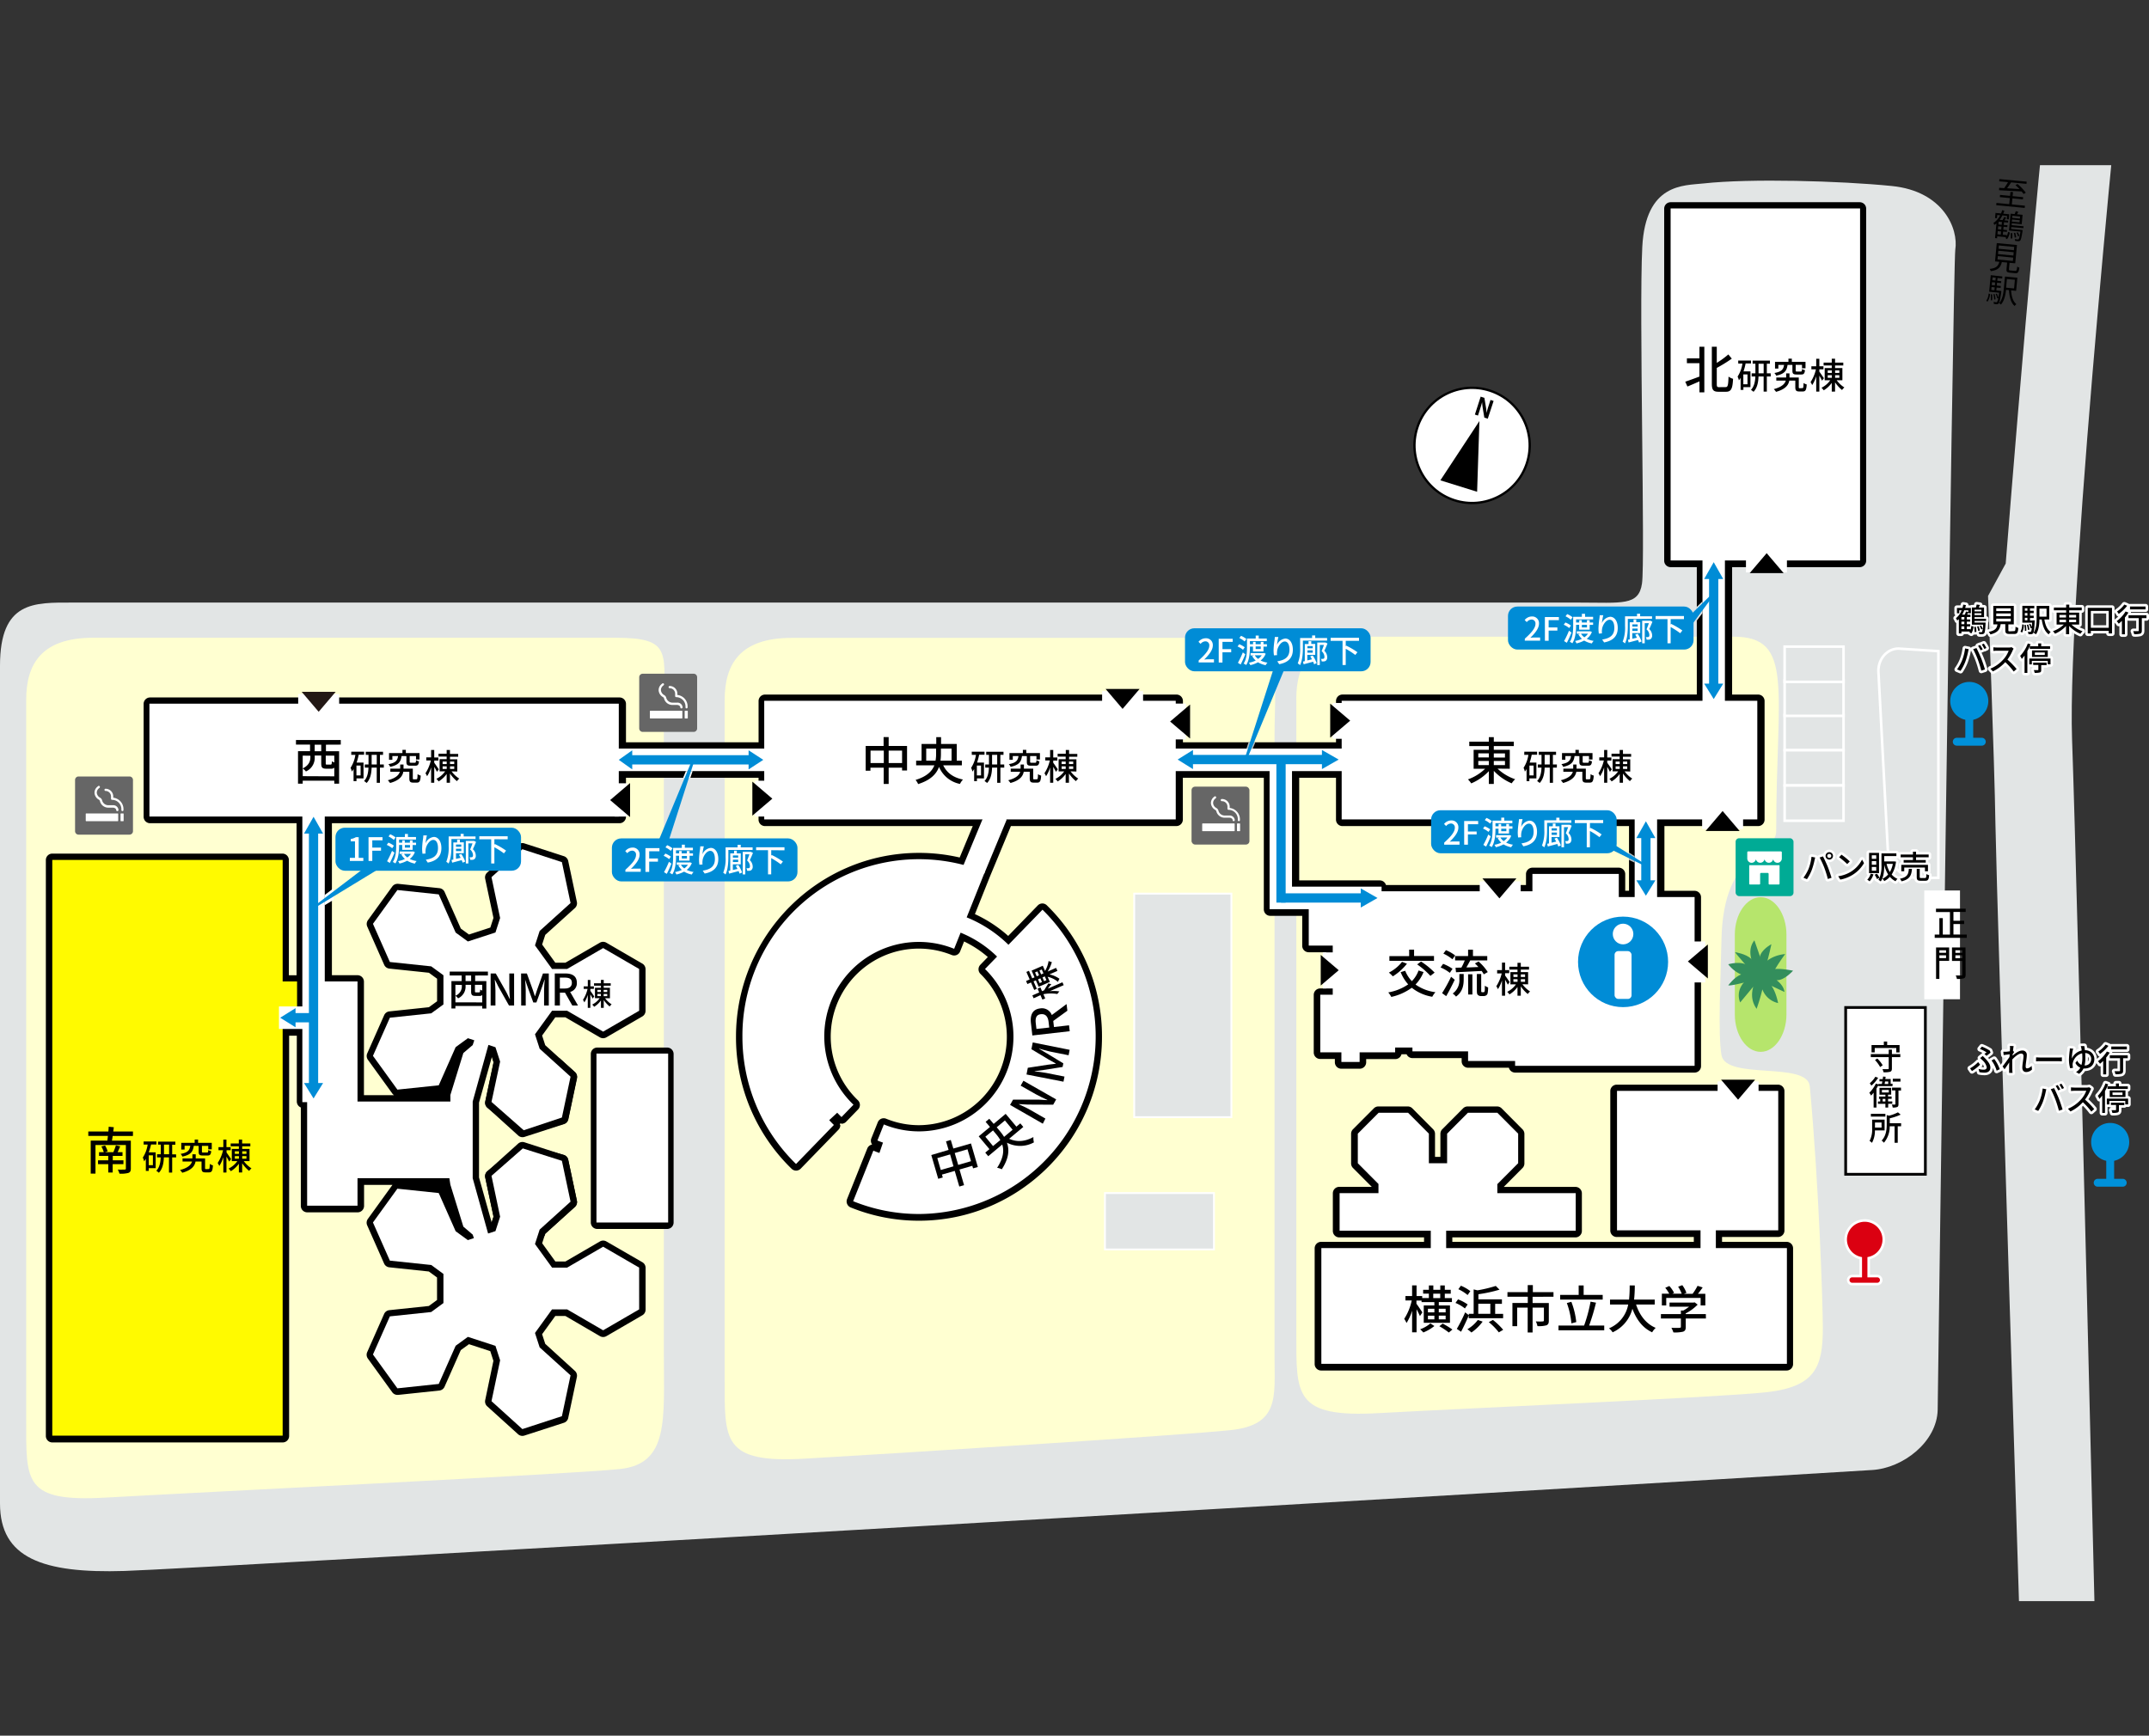 <svg xmlns="http://www.w3.org/2000/svg" xmlns:xlink="http://www.w3.org/1999/xlink" width="839.37" height="678.08" viewBox="0 0 839.37 678.08"><rect x="0" y="0" width="839.37" height="678.08" fill="#333333" stroke="none"/><defs><clipPath id="a" transform="translate(-21.9)"><rect y="64.52" width="880" height="561" style="fill:none"/></clipPath></defs><title>pc-08</title><g style="clip-path:url(#a)"><path d="M825.86,0h27s-23.76,229.37-21.64,288.77,10,389.31,10,389.31H812.13S801.71,348.8,801.3,322.4s-2.9-89.57-2.9-89.57l6.9-12.67S819.2,43.21,825.86,0Z" transform="translate(-21.9)" style="fill:#e2e5e5"/><path d="M785.61,97.53c1.3-8.11-4.64-22.83-24.77-24.86s-55.42-3-73.59-1c-7.75.85-22.6-.14-23.9,24.86s1.19,122.66-.11,131.45-7.79,7.43-24.68,7.43H50.15c-14.94,0-28.25-.68-28.25,24.66V587.38c0,21.28,16.56,27.36,48.71,26.35,29.07-.92,567.44-32.31,682.58-39.44,12-.74,25.22-10.93,25.54-23.45C778.73,550.84,784.73,103,785.61,97.53Z" transform="translate(-21.9)" style="fill:#e2e5e5"/><path d="M32.13,273.52V554.66c0,24.32-1,32.26,31.26,30.4,35.29-2,181.5-9.12,200.66-11.15s17.14-19.25,17.14-44.59V279.15c0-24.32,4-30-19.16-30H58.35c-20.17,0-26.22,10.13-26.22,24.32" transform="translate(-21.9)" style="fill:#ffffd1"/><path d="M304.94,273.52V538.44c0,24.32-1,33.27,31.26,31.42,35.29-2,147.22-9.13,166.38-11.15s17.14-13.17,17.14-28.38V287.71c0-24.32,4-38.51-19.16-38.51H331.16c-20.17,0-26.22,10.13-26.22,24.32" transform="translate(-21.9)" style="fill:#ffffd1"/><path d="M528.23,273.07V520.65c0,24.32-1,33.27,32.17,31.42,36.31-2,131.15-6.07,150.86-8.1s22.61-9.9,22.61-25.11c0-9.16-1.5-55.92-5.09-94.46-.92-9.91-32.76-2.28-34.5-12.21-1.44-8.23-.28-30.75,0-45.06.71-36,21.38-32.83,21.38-42.44,0-55.49,7.2-75.95-16.66-75.95H555.21c-20.75,0-27,10.14-27,24.32" transform="translate(-21.9)" style="fill:#ffffd1"/><path d="M234.88,482l11.57-10.46a2.54,2.54,0,0,0,.78-2.4l-3.38-16a2.52,2.52,0,0,0-1.68-1.88l-15.44-5a2.51,2.51,0,0,0-2.46.53L212.2,457.66a2.53,2.53,0,0,0-.78,2.4l3.24,15.3-1.22,3.77,21.16,3.69Z" transform="translate(-21.9)"/><path d="M214.71,415l-3.24,15.31a2.54,2.54,0,0,0,.78,2.4l12.07,10.92a2.51,2.51,0,0,0,2.46.52l15.44-5a2.52,2.52,0,0,0,1.68-1.88l3.38-16a2.54,2.54,0,0,0-.78-2.4l-6-5.41H214.22Z" transform="translate(-21.9)"/><path d="M252.66,450.74V477.6a2.52,2.52,0,0,0,2.51,2.52h27.28A2.52,2.52,0,0,0,285,477.6V411.77a2.52,2.52,0,0,0-2.51-2.52H255.17a2.52,2.52,0,0,0-2.51,2.52Zm-26.93-7.12,16.37-4.53a2.52,2.52,0,0,0,1.73-1.89l3.38-16a2.53,2.53,0,0,0-.78-2.4l-11.57-10.47-1.22-3.77,5.15-7.12h3.94l13.48,7.83a2.51,2.51,0,0,0,2.51,0l14.06-8.17a2.53,2.53,0,0,0,1.26-2.19V378.64a2.53,2.53,0,0,0-1.26-2.19l-14.06-8.17a2.51,2.51,0,0,0-2.51,0l-13.48,7.83h-3.93L233.65,369l1.22-3.77,11.57-10.46a2.54,2.54,0,0,0,.78-2.4l-3.38-16a2.52,2.52,0,0,0-1.68-1.88l-15.44-5a2.5,2.5,0,0,0-2.46.53L212.18,340.9a2.53,2.53,0,0,0-.78,2.4l3.24,15.3-1.22,3.77-8.34,2.72-3.19-2.32-6.33-14.3a2.51,2.51,0,0,0-2-1.48l-16.15-1.7h-.26a2.51,2.51,0,0,0-2,1l-9.54,13.2a2.53,2.53,0,0,0-.26,2.51l6.6,14.92a2.51,2.51,0,0,0,2,1.48l15.48,1.63,3.19,2.33v8.81l-3.19,2.32-15.48,1.64a2.51,2.51,0,0,0-2,1.48l-6.61,14.91a2.54,2.54,0,0,0,.26,2.51l9.55,13.2a2.52,2.52,0,0,0,.65.62H164.05V383.51a2.52,2.52,0,0,0-2.51-2.52h-10V321.61H263.89a2.52,2.52,0,0,0,2.51-2.52V303.86h51.78v16.35a2.52,2.52,0,0,0,2.51,2.52h81.15L396.74,335a71,71,0,0,0-15.87-1.8c-39.42,0-71.5,32.23-71.5,71.84a71.52,71.52,0,0,0,21.7,51.55,2.51,2.51,0,0,0,3.55,0l14.79-15.25a2.53,2.53,0,0,0,.71-1.8.35.35,0,1,1,.45-.52,2.49,2.49,0,0,0,1.8-.76l4.68-4.83a2.53,2.53,0,0,0-.05-3.58,34.39,34.39,0,0,1,36.64-56.75,2.5,2.5,0,0,0,3.27-1.4l1.55-3.89a41,41,0,0,1,9.27,6.08l-2.9,3a2.53,2.53,0,0,0,0,3.56,34.51,34.51,0,0,1-24,59.13,33.8,33.8,0,0,1-12.8-2.52,2.51,2.51,0,0,0-1.93,0,2.52,2.52,0,0,0-1.35,1.38l-2.51,6.27a2.54,2.54,0,0,0,.3,2.43,2.46,2.46,0,0,0-.54.16,2.52,2.52,0,0,0-1.35,1.38l-7.89,19.75a2.53,2.53,0,0,0,1.39,3.28,70.6,70.6,0,0,0,26.68,5.19c39.42,0,71.49-32.23,71.49-71.85a71.46,71.46,0,0,0-21.54-51.37,2.5,2.5,0,0,0-1.76-.72h0a2.5,2.5,0,0,0-1.77.76l-11.56,11.92a52.25,52.25,0,0,0-13-8.52l5.89-14.74,8.17-19.66h64.64a2.52,2.52,0,0,0,2.51-2.52V303.86h31.63v51.41a2.52,2.52,0,0,0,2.51,2.52h12.49v11.71a2.52,2.52,0,0,0,2.51,2.52h6.86v14.14h-2.36a2.52,2.52,0,0,0-2.51,2.52v22.51a2.52,2.52,0,0,0,2.51,2.52h5.74V415a2.52,2.52,0,0,0,2.51,2.52H553a2.52,2.52,0,0,0,2.51-2.52v-1.24h11.36a2.51,2.51,0,0,0,2.43-1.88h2a2.51,2.51,0,0,0,2.3,1.5H592.8v1.24a2.52,2.52,0,0,0,2.51,2.52h15.94a2.52,2.52,0,0,0,2.43,1.89h70.11a2.52,2.52,0,0,0,2.51-2.52V382.55a2.52,2.52,0,0,0-2.48-2.52V369.76a2.52,2.52,0,0,0,2.48-2.52v-16.7a2.52,2.52,0,0,0-2.51-2.52H672V322.73h14.6a2.52,2.52,0,0,0,2.51-2.5h10.21a2.52,2.52,0,0,0,2.51,2.5h6.78a2.52,2.52,0,0,0,2.51-2.52V273.87a2.52,2.52,0,0,0-2.51-2.52H698.44V221.57h6.34v.87c0,1.4,14.28,1.4,14.28,0v-.87h29.23a2.52,2.52,0,0,0,2.51-2.52V81.52A2.52,2.52,0,0,0,748.28,79H674.42a2.52,2.52,0,0,0-2.51,2.52V219.05a2.52,2.52,0,0,0,2.51,2.52h10.23v49.77H546.24a2.52,2.52,0,0,0-2.51,2.52V290H483.94V273.87a2.52,2.52,0,0,0-2.51-2.52H320.7a2.52,2.52,0,0,0-2.51,2.52V290H266.4V275a2.52,2.52,0,0,0-2.51-2.52H80.56A2.52,2.52,0,0,0,78,275v44.09a2.52,2.52,0,0,0,2.51,2.52h57.22V381h-3V336a2.52,2.52,0,0,0-2.51-2.52h-90A2.52,2.52,0,0,0,39.81,336V561a2.52,2.52,0,0,0,2.51,2.52h90a2.52,2.52,0,0,0,2.51-2.52V404.61h3v25.71a2.52,2.52,0,0,0,1.57,2.34v38.45a2.52,2.52,0,0,0,2.51,2.52h19.68a2.52,2.52,0,0,0,2.51-2.52V462.9h11.09l-9.61,13.3a2.53,2.53,0,0,0-.26,2.51l6.6,14.91a2.51,2.51,0,0,0,2,1.48l15.48,1.64,3.2,2.34v8.8l-3.2,2.34-15.47,1.63a2.51,2.51,0,0,0-2,1.48l-6.61,14.91a2.54,2.54,0,0,0,.26,2.51l9.55,13.2a2.51,2.51,0,0,0,2,1h.26l16.15-1.71a2.51,2.51,0,0,0,2-1.48l6.33-14.29,3.2-2.33,8.33,2.72,1.22,3.78L211.41,547a2.54,2.54,0,0,0,.78,2.4l12.07,10.92a2.51,2.51,0,0,0,2.46.52l15.44-5a2.52,2.52,0,0,0,1.68-1.88l3.38-16a2.54,2.54,0,0,0-.78-2.4L234.86,525l-1.22-3.76,5.15-7.12h3.94L256.23,522a2.5,2.5,0,0,0,2.51,0l14.06-8.17a2.52,2.52,0,0,0,1.26-2.19V495.31a2.53,2.53,0,0,0-1.26-2.19L258.74,485a2.51,2.51,0,0,0-2.51,0l-13.48,7.83h-3.93l-5.16-7.13,1.22-3.77,11.57-10.46a2.53,2.53,0,0,0,.78-2.4l-3.38-16a2.52,2.52,0,0,0-1.79-1.91l-16.38-4.41-13.37,10.75a2.53,2.53,0,0,0-.88,2.49l3.24,15.29-.74,2.27L209,460V430.76L214,413l.66,2-3.24,15.3a2.53,2.53,0,0,0,.89,2.5ZM658.17,348h-1.48V341.5a2.52,2.52,0,0,0-2.51-2.52H620.44a2.52,2.52,0,0,0-2.51,2.52v4.26H563.24a2.52,2.52,0,0,0-2.41-1.81H529.35V303.86h14.37v16.35a2.52,2.52,0,0,0,2.51,2.52H658.17Z" transform="translate(-21.9)"/><path d="M719.74,485.16H694.51v-1.9h21.86a2.52,2.52,0,0,0,2.51-2.52V426.27a2.52,2.52,0,0,0-2.51-2.52h-63a2.52,2.52,0,0,0-2.51,2.52v54.47a2.52,2.52,0,0,0,2.51,2.52h30.11v1.9H589.16v-1.74h48.09a2.52,2.52,0,0,0,2.51-2.52V466.21a2.52,2.52,0,0,0-2.51-2.52h-28l7.33-7.38a2.53,2.53,0,0,0,.73-1.79V443a2.53,2.53,0,0,0-.73-1.79L608.42,433a2.51,2.51,0,0,0-1.78-.74h-11.5a2.51,2.51,0,0,0-1.78.74l-8.13,8.17a2.53,2.53,0,0,0-.73,1.79v9h-2.1v-9a2.53,2.53,0,0,0-.74-1.79L573.54,433a2.51,2.51,0,0,0-1.78-.74H560.28a2.5,2.5,0,0,0-1.78.74l-8.14,8.17a2.53,2.53,0,0,0-.74,1.79v11.55a2.52,2.52,0,0,0,.74,1.79l7.33,7.37H545a2.52,2.52,0,0,0-2.51,2.52V480.9a2.52,2.52,0,0,0,2.51,2.52h33.11v1.74H537.9a2.52,2.52,0,0,0-2.51,2.52V532.9a2.52,2.52,0,0,0,2.51,2.52H719.74a2.52,2.52,0,0,0,2.51-2.52V487.69A2.52,2.52,0,0,0,719.74,485.16Z" transform="translate(-21.9)"/><polygon points="670.19 487.6 670.19 480.65 694.56 480.65 694.56 426.18 631.58 426.18 631.58 480.65 664.2 480.65 664.2 487.6 564.85 487.6 564.85 480.81 569.72 480.81 584.84 480.81 615.46 480.81 615.46 466.12 584.84 466.12 584.84 462.61 592.97 454.44 592.97 442.89 584.84 434.72 573.35 434.72 565.22 442.89 565.22 454.44 558.1 454.44 558.1 442.89 549.97 434.72 538.48 434.72 530.34 442.89 530.34 454.44 538.41 462.55 538.41 466.12 523.23 466.12 523.23 480.81 538.41 480.81 553.97 480.81 558.84 480.81 558.84 487.6 516.1 487.6 516.1 532.81 697.94 532.81 697.94 487.6 670.19 487.6" style="fill:#fff"/><polyline points="232.97 448.14 232.97 477.6 260.97 477.6 260.97 411.6 232.97 411.6 232.97 441.91" style="fill:#fff"/><path d="M254.87,448.13" transform="translate(-21.9)" style="fill:#fff"/><polyline points="184.63 442.36 184.63 430.33 190.77 408.22 193.52 409.13 195.34 414.75 191.97 430.49 204.56 441.56 219.47 436.59 222.85 420.63 210.78 409.71 208.96 404.07 215.62 394.87 221.51 394.87 235.58 403.03 249.65 394.87 249.64 378.55 235.58 370.39 221.51 378.55 215.63 378.55 208.96 369.34 210.78 363.7 222.85 352.79 219.47 336.81 204.03 331.77 191.97 342.69 195.34 358.65 193.52 364.3 182.74 367.81 177.97 364.33 171.36 349.41 155.21 347.71 145.67 360.91 152.28 375.83 168.43 377.53 173.2 381.01 173.2 392.41 168.43 395.88 152.28 397.59 145.67 412.49 155.22 425.69 171.37 424 177.97 409.09 182.75 405.6 185.25 406.42 184.63 408.28 180.98 411.39 175.91 427.79 175.91 428.35 175.92 430.33 139.64 430.33 139.64 383.43 126.44 383.43 126.44 430.33 119.96 430.33 119.96 471.03 139.64 471.03 139.64 460.29 175.52 460.29 175.91 462.83 180.98 479.21 184.63 482.33 185.09 483.71 182.74 484.48 177.97 481.01 171.36 466.09 155.21 464.39 145.67 477.59 152.28 492.5 168.43 494.2 173.2 497.7 173.2 509.07 168.43 512.57 152.28 514.27 145.67 529.17 155.22 542.38 171.37 540.67 177.97 525.76 182.75 522.28 193.52 525.79 195.34 531.43 191.97 547.4 204.03 558.31 219.47 553.27 222.85 537.31 210.78 526.38 208.96 520.75 215.62 511.54 221.51 511.54 235.58 519.71 249.65 511.54 249.64 495.22 235.58 487.06 221.51 495.22 215.63 495.22 208.96 486.01 210.78 480.37 222.85 469.45 219.47 453.5 204.2 448.65 191.97 459.37 195.34 475.33 193.52 480.97 190.64 481.9 184.63 460.29 184.63 442.36" style="fill:#fff"/><path d="M254.87,441.92" transform="translate(-21.9)" style="fill:#fff"/><path d="M719.66,396.32c0,8-4.54,14.61-10.08,14.61s-10.08-6.58-10.08-14.61v-31.2c0-8,4.54-14.61,10.08-14.61s10.08,6.58,10.08,14.61Z" transform="translate(-21.9)" style="fill:#b6e56c"/><polyline points="126.14 318.14 126.14 317.25 125.25 317.25" style="fill:none;stroke:#201513;stroke-width:0.587px"/><line x1="123.68" y1="317.25" x2="121.33" y2="317.25" style="fill:none;stroke:#201513;stroke-width:0.587px"/><polyline points="120.55 317.25 119.66 317.25 119.66 318.14" style="fill:none;stroke:#201513;stroke-width:0.587px"/><rect x="443" y="349.12" width="37.96" height="87.33" style="fill:#e2e5e5;stroke:#fff;stroke-miterlimit:10;stroke-width:0.724px"/><rect x="431.58" y="466.1" width="42.57" height="22.03" style="fill:#e2e5e5;stroke:#fff;stroke-miterlimit:10;stroke-width:0.724px"/><rect x="524.04" y="273.78" width="162.34" height="46.34" style="fill:#fff"/><polyline points="120.77 394.97 116.03 394.97 116.03 383.43 110.4 383.43 110.4 335.95 20.42 335.95 20.42 560.87 110.4 560.87 110.4 400.38 120.77 400.38" style="fill:#fffa00"/><polyline points="120.47 400.38 110.1 400.38 110.1 560.87 20.12 560.87 20.12 335.95 110.1 335.95 110.1 383.43 115.72 383.43 115.72 394.97 120.47 394.97" style="fill:none"/><polygon points="726.52 81.43 652.52 81.43 652.52 218.96 684.45 218.96 684.45 222.36 695.72 222.36 695.72 218.96 726.52 218.96 726.52 81.43" style="fill:#fff"/><polygon points="632.28 350.45 632.28 341.42 598.54 341.42 598.54 348.2 538.93 348.2 538.93 354.61 532.93 354.61 532.93 354.61 511.18 354.61 511.18 369.42 520.55 369.42 520.55 388.61 515.68 388.61 515.68 411.12 523.93 411.12 523.93 414.88 531.05 414.88 531.05 411.12 544.92 411.12 544.92 409.24 551.68 409.24 551.68 410.74 573.41 410.74 573.41 414.5 591.78 414.5 591.78 416.39 661.89 416.39 661.89 350.45 632.28 350.45" style="fill:#fff"/><rect x="298.5" y="273.78" width="160.73" height="46.34" style="fill:#fff"/><rect x="58.36" y="274.91" width="183.33" height="44.09" style="fill:#fff"/><rect x="58.36" y="274.91" width="183.33" height="44.09" style="fill:none"/><path d="M429.06,355.42,415.79,369.1a50.08,50.08,0,0,0-16.32-10.71l7.09-17.74A68.94,68.94,0,0,0,311.88,405a69.33,69.33,0,0,0,20.94,49.74l14.79-15.25c-.63-.61-1.24-1.23-1.83-1.88l3.13-2.9c.54.57,1.1,1.15,1.67,1.7l4.68-4.83a36.91,36.91,0,0,1,39.32-60.91l2.52-6.3a43.82,43.82,0,0,1,14.24,9.34l-4.71,4.86A37,37,0,0,1,380.87,442a36.33,36.33,0,0,1-13.75-2.71l-2.51,6.27c.71.29,1.43.58,2.17.82l-1.39,4.05c-.8-.27-1.58-.58-2.37-.9l-7.89,19.75a68.26,68.26,0,0,0,25.74,5,69.38,69.38,0,0,0,48.2-118.9" transform="translate(-21.9)" style="fill:#fff"/><path d="M428.76,355.42,415.49,369.1a50.08,50.08,0,0,0-16.32-10.71l7.09-17.74A68.94,68.94,0,0,0,311.58,405a69.33,69.33,0,0,0,20.94,49.74l14.79-15.25c-.63-.61-1.24-1.23-1.83-1.88l3.13-2.9c.54.57,1.1,1.15,1.67,1.7l4.68-4.83a36.91,36.91,0,0,1,39.32-60.91l2.52-6.3A43.82,43.82,0,0,1,411,373.69l-4.71,4.86A37,37,0,0,1,380.57,442a36.33,36.33,0,0,1-13.75-2.71l-2.51,6.27c.71.29,1.43.58,2.17.82l-1.39,4.05c-.8-.27-1.58-.58-2.37-.9l-7.89,19.75a68.26,68.26,0,0,0,25.74,5,69.38,69.38,0,0,0,48.2-118.9Z" transform="translate(-21.9)" style="fill:none"/><path d="M812.81,80.36l-.08.87L801.6,80.15l.08-.87,5,.48.23-2.37L803,77l.08-.86,3.93.38.15-1.56,1,.09L808,76.63l4.11.4-.08.86-4.11-.4-.23,2.37Zm-10.06-7,1.95.15a24,24,0,0,0,1.5-2.35l-3.44-.33.08-.86,10.65,1-.08.86-6-.58c-.48.78-1.07,1.63-1.59,2.3l4.89.32c-.52-.55-1.07-1.08-1.59-1.54l.8-.44a20.93,20.93,0,0,1,3.23,3.39l-.87.51a11,11,0,0,0-.78-1c-3.22-.17-6.61-.35-8.79-.48Z" transform="translate(-21.9)"/><path d="M805.66,92.35a6.82,6.82,0,0,0,.58-1.75l.67.24a5.64,5.64,0,0,1-1.1,2.6l-.62-.45a2.44,2.44,0,0,0,.27-.33L802,92.33l-.07.77-.8-.08.55-5.75a7.64,7.64,0,0,1-.82.6,4.14,4.14,0,0,0-.35-.76,7.77,7.77,0,0,0,2.62-3L802,84l-.12,1.25-.75-.07.19-2,2.15.21a13.17,13.17,0,0,0,.47-1.3l.84.25c-.14.38-.27.76-.44,1.14l2.35.23-.19,2-.77-.07.12-1.25L804,84.15a11.15,11.15,0,0,1-1.05,1.74l1.12.11a9,9,0,0,0,.65-1.26l.77.27-.67,1.07,1.46.14-.07.74-1.57-.15-.1,1.1L806,88l-.07.72-1.46-.14-.11,1.16,1.46.14-.07.72-1.46-.14-.12,1.24,1.56.15Zm-3.59-.82,1.29.12.12-1.24-1.29-.12Zm1.59-3-1.29-.12-.11,1.16,1.29.12Zm.17-1.82-1.29-.12-.1,1.1,1.29.13Zm3.65,2-.07.74,4.47.43s0,.23,0,.34c-.4,2.54-.62,3.46-.94,3.78a.88.88,0,0,1-.71.24,11.22,11.22,0,0,1-1.28-.14,1.76,1.76,0,0,0-.13-.71c.51.1,1,.14,1.15.16a.44.44,0,0,0,.36-.07c.22-.21.42-1,.73-3l-4.48-.43.63-6.57,1.58.15a9.43,9.43,0,0,0,.45-1.13l1,.27c-.18.33-.37.65-.55.94l2.21.21-.35,3.67-3.85-.37-.07.74,4.65.45-.07.71Zm.37,2.35a11.51,11.51,0,0,1,0,2.09l-.62,0a9.38,9.38,0,0,0,0-2.07Zm2.85-4.2.08-.83-3-.29-.08.83Zm-2.79-2.57-.08.83,3,.29.08-.83ZM809,90.94a7.86,7.86,0,0,1,.39,1.78l-.58.1a8.1,8.1,0,0,0-.34-1.79Zm1.1,1.37a6,6,0,0,0-.57-1.4l.49-.14a6.53,6.53,0,0,1,.63,1.37Z" transform="translate(-21.9)"/><path d="M809,105.84c.5,0,.62-.17.82-1.71a2.58,2.58,0,0,0,.83.46c-.29,1.82-.61,2.24-1.66,2.14l-2-.19c-1.18-.11-1.47-.42-1.37-1.44l.24-2.52-2.06-.2c-.49,2-1.42,3.17-4.33,3.55a2.62,2.62,0,0,0-.45-.87c2.62-.27,3.38-1.19,3.8-2.78l-1.69-.16.68-7.15,7.89.76-.68,7.15-2.22-.21-.24,2.51c0,.37.06.44.6.49Zm-6.9-4.47,6,.58.13-1.31-6-.58Zm.2-2.11,6,.58.12-1.3-6-.58Zm.2-2.08,6,.58.12-1.29-6-.58Z" transform="translate(-21.9)"/><path d="M797.72,117.49a5.78,5.78,0,0,0,.91-2.81l.57.17a6.49,6.49,0,0,1-1,3Zm5.86-3.82s0,.25,0,.38c-.46,3.09-.7,4.18-1.05,4.53a.89.89,0,0,1-.72.26,8.42,8.42,0,0,1-1.14-.11,2.28,2.28,0,0,0-.14-.78l1,.13a.45.45,0,0,0,.38-.09,3.89,3.89,0,0,0,.48-1.56l-.42.14a7.7,7.7,0,0,0-.57-1.71l.46-.12a8.18,8.18,0,0,1,.56,1.53c.1-.5.2-1.13.32-1.92l-3.9-.38.62-6.46L804,108l-.08.79-1.81-.17L802,109.7l1.56.15-.07.74-1.56-.15-.11,1.13,1.56.15-.07.76-1.56-.15-.11,1.15ZM800,115a12.6,12.6,0,0,1,0,2.3l-.54,0a11.6,11.6,0,0,0,0-2.32Zm-.33-1.72,1.22.12.11-1.15-1.22-.12Zm1.51-2.92-1.22-.12-.11,1.13,1.22.12Zm-1-2-.11,1.11,1.22.12.11-1.11Zm.62,8.66a9.93,9.93,0,0,0-.3-2.08l.46-.06a7.82,7.82,0,0,1,.34,2.06Zm6.61-3.59c.14,2.34.72,4.34,2.06,5.39a4.08,4.08,0,0,0-.7.71c-1.47-1.29-2-3.47-2.2-6.18l-1.14-.11c-.2,1.88-.66,4.27-2,5.75a2.89,2.89,0,0,0-.69-.55c1.32-1.51,1.65-3.85,1.82-5.66l.45-4.75,4.85.47-.49,5.13ZM805.77,109l-.32,3.39,3.12.3.32-3.39Z" transform="translate(-21.9)"/><rect x="720.89" y="393.6" width="31.13" height="65.16" style="fill:#fff;stroke:#000;stroke-miterlimit:10;stroke-width:1.074px"/><path d="M764.13,413h-3.28v4.43c0,.73-.18,1.09-.69,1.28a9,9,0,0,1-2.57.2,5.63,5.63,0,0,0-.43-1.22c.89,0,1.82,0,2.1,0s.35-.07.35-.29V413h-7v-1.19h7v-1.74h1.25v1.74h3.28Zm-10-1.86h-1.23v-2.88h4.8V406.9H759v1.38h4.84v2.88h-1.28v-1.73h-8.41Zm1,2.39a11.68,11.68,0,0,1,2.12,2.65l-1,.69a12.1,12.1,0,0,0-2-2.73Z" transform="translate(-21.9)"/><path d="M755.61,423.85q-.35.71-.79,1.42v7.42h-1.11v-5.81a12.32,12.32,0,0,1-1,1.13,10.05,10.05,0,0,0-.68-1.1,12.42,12.42,0,0,0,2.56-3.59l1,.35v-.21h1.34c.05-.3.12-.62.18-1H756v-.88h1.27c.05-.34.09-.67.13-1l1,.09c0,.27-.09.58-.13.88h2.1v1.83h.73v.94h-5.54Zm-.13-2.79a13,13,0,0,1-2.65,3.07,8.91,8.91,0,0,0-.63-.93,9.73,9.73,0,0,0,2.18-2.54Zm3.92,10.17v1.45h-1.09v-1.45h-2.92v-.92h.9v-1h-.47v-.92h2.49v-.71H756V425h4.57v2.66h-1.22v.71h1.39v.92h-1.39v1H761v.92Zm-2.45-4.42h2.69v-1h-2.69Zm1.36,3.5v-1h-1.07v1Zm-.14-7.81c-.05.34-.1.66-.17,1h1.42v-1Zm6.25,3.53h-1v5.31c0,.59-.1.94-.48,1.14a4.52,4.52,0,0,1-1.78.21,4.65,4.65,0,0,0-.34-1.17H762c.16,0,.21-.05.21-.21V426h-1.31v-1.11h3.49Zm-.22-3.49h-3v-1.1h3Z" transform="translate(-21.9)"/><path d="M754.22,441.63a9.89,9.89,0,0,1-1.15,4.85,5.28,5.28,0,0,0-.94-.75,9.54,9.54,0,0,0,1-4.89v-3.42H758v4.21Zm4.08-5.4h-5.66v-1.11h5.66Zm-4.06,2.29v2h2.57v-2Zm10.2,1.48h-1.31v6.46H761.9V440H760a9.71,9.71,0,0,1-2.27,6.44,2.89,2.89,0,0,0-.9-.83c1.81-1.89,2-4.46,2-6.44v-3.53l.93.22a16,16,0,0,0,3.45-1.3l1.07.9a21.92,21.92,0,0,1-4.26,1.43v1.93h4.44Z" transform="translate(-21.9)"/><rect x="697.05" y="279.32" width="23.01" height="13.77" style="fill:#e2e5e5;stroke:#fff;stroke-miterlimit:10"/><rect x="697.05" y="265.9" width="23.01" height="13.77" style="fill:#e2e5e5;stroke:#fff;stroke-miterlimit:10"/><rect x="697.05" y="252.62" width="23.01" height="13.77" style="fill:#e2e5e5;stroke:#fff;stroke-miterlimit:10"/><rect x="697.05" y="293.1" width="23.01" height="13.77" style="fill:#e2e5e5;stroke:#fff;stroke-miterlimit:10"/><rect x="697.05" y="306.87" width="23.01" height="13.77" style="fill:#e2e5e5;stroke:#fff;stroke-miterlimit:10"/><path d="M779,342.93h-8.57c-6.22,0-11.26-5.6-11.26-12.5l-3.6-68.34c0-4.81,3.51-8.7,7.84-8.7l15.6,1Z" transform="translate(-21.9)" style="fill:#e2e5e5;stroke:#fff;stroke-miterlimit:10"/><path d="M73.84,324.71a1.36,1.36,0,0,1-1.36,1.36H52.58a1.36,1.36,0,0,1-1.36-1.36v-20a1.36,1.36,0,0,1,1.36-1.36h19.9a1.36,1.36,0,0,1,1.36,1.36Z" transform="translate(-21.9)" style="fill:#666"/><rect x="33.49" y="317.79" width="12.68" height="3.03" rx="0.16" ry="0.16" style="fill:#fff"/><rect x="47.08" y="317.79" width="1.21" height="3.03" rx="0.16" ry="0.16" style="fill:#fff"/><path d="M69.74,316.89a.43.43,0,0,1-.43-.43v-.34a3.64,3.64,0,0,0-3.62-3.64.43.43,0,0,1-.43-.43v-.91A2.14,2.14,0,0,0,63.13,309a.43.43,0,0,1,0-.86,3,3,0,0,1,3,3v.5a4.49,4.49,0,0,1,4,4.48v.34A.43.43,0,0,1,69.74,316.89Z" transform="translate(-21.9)" style="fill:#fff"/><path d="M67.71,316.89a.43.43,0,0,1-.43-.43c0-.5-.58-.91-1.3-.93l-1.61,0A3.34,3.34,0,0,1,60.94,313a.9.9,0,0,0-.45-.6,3.31,3.31,0,0,1-1.67-2.49,3,3,0,0,1,1.11-2.54l.27-.23a.42.42,0,0,1,.6,0,.43.43,0,0,1,0,.6l-.27.23a2.18,2.18,0,0,0-.82,1.82,2.43,2.43,0,0,0,1.26,1.83,1.73,1.73,0,0,1,.85,1.2,2.54,2.54,0,0,0,2.61,1.76l1.61,0a2,2,0,0,1,2.13,1.79A.43.43,0,0,1,67.71,316.89Z" transform="translate(-21.9)" style="fill:#fff"/><path d="M294.19,284.57a1.36,1.36,0,0,1-1.36,1.36h-19.9a1.36,1.36,0,0,1-1.36-1.36v-20a1.36,1.36,0,0,1,1.36-1.36h19.9a1.36,1.36,0,0,1,1.36,1.36Z" transform="translate(-21.9)" style="fill:#666"/><rect x="253.84" y="277.66" width="12.68" height="3.03" rx="0.16" ry="0.16" style="fill:#fff"/><rect x="267.43" y="277.66" width="1.21" height="3.03" rx="0.16" ry="0.16" style="fill:#fff"/><path d="M290.08,276.76a.43.43,0,0,1-.43-.43V276a3.64,3.64,0,0,0-3.62-3.64.43.43,0,0,1-.43-.43V271a2.14,2.14,0,0,0-2.13-2.14.43.43,0,0,1,0-.86,3,3,0,0,1,3,3v.5a4.49,4.49,0,0,1,4,4.48v.34A.43.43,0,0,1,290.08,276.76Z" transform="translate(-21.9)" style="fill:#fff"/><path d="M288.05,276.76a.43.43,0,0,1-.43-.43c0-.5-.58-.91-1.3-.93l-1.61,0a3.34,3.34,0,0,1-3.43-2.48.9.9,0,0,0-.45-.6,3.31,3.31,0,0,1-1.67-2.49,3,3,0,0,1,1.11-2.54l.27-.23a.42.42,0,0,1,.6,0,.43.43,0,0,1,0,.6l-.27.23a2.18,2.18,0,0,0-.82,1.82,2.43,2.43,0,0,0,1.26,1.83,1.73,1.73,0,0,1,.85,1.2,2.54,2.54,0,0,0,2.61,1.76l1.61,0a2,2,0,0,1,2.13,1.79A.43.43,0,0,1,288.05,276.76Z" transform="translate(-21.9)" style="fill:#fff"/><rect x="465.4" y="307.33" width="22.61" height="22.61" rx="1.36" ry="1.36" style="fill:#666"/><rect x="469.56" y="321.7" width="12.68" height="3.02" rx="0.16" ry="0.16" style="fill:#fff"/><rect x="483.15" y="321.7" width="1.21" height="3.02" rx="0.16" ry="0.16" style="fill:#fff"/><path d="M505.81,320.81a.43.43,0,0,1-.43-.43V320a3.63,3.63,0,0,0-3.62-3.62.43.43,0,0,1-.43-.43v-.9A2.13,2.13,0,0,0,499.2,313a.43.43,0,1,1,0-.85,3,3,0,0,1,3,3v.5a4.48,4.48,0,0,1,4,4.45v.34A.43.43,0,0,1,505.81,320.81Z" transform="translate(-21.9)" style="fill:#fff"/><path d="M503.78,320.81a.43.43,0,0,1-.43-.43c0-.49-.58-.91-1.3-.93l-1.61,0A3.34,3.34,0,0,1,497,317a.89.89,0,0,0-.45-.6,3.29,3.29,0,0,1-1.67-2.48,3,3,0,0,1,1.11-2.53l.27-.23a.43.43,0,0,1,.56.64l-.27.23a2.17,2.17,0,0,0-.82,1.81,2.42,2.42,0,0,0,1.26,1.82,1.72,1.72,0,0,1,.85,1.19,2.54,2.54,0,0,0,2.61,1.75l1.61,0a2,2,0,0,1,2.13,1.78A.43.43,0,0,1,503.78,320.81Z" transform="translate(-21.9)" style="fill:#fff"/><polyline points="126.85 430.58 126.85 314.99 118.09 314.99 118.09 430.58" style="fill:#fff"/><rect x="238.69" y="292.45" width="61.8" height="8.8" style="fill:#fff"/><rect x="108.96" y="393.19" width="12.18" height="8.8" style="fill:#fff"/><polygon points="122.47 395.78 115.43 395.78 115.43 393.86 109.44 397.6 115.43 401.33 115.43 399.41 122.47 399.41 122.47 395.78" style="fill:#008cd6"/><polygon points="504.64 346.39 504.64 301.25 526.04 301.25 526.04 292.45 457.23 292.45 457.23 301.25 495.88 301.25 495.88 355.19 539.63 355.19 539.63 346.39 504.64 346.39" style="fill:#fff"/><rect x="638.48" y="317.12" width="8.76" height="35.39" style="fill:#fff"/><polygon points="673.73 275.78 664.97 275.78 664.97 215.94 673.73 215.96 673.73 275.78" style="fill:#fff"/><polygon points="669.35 219.63 665.63 226.2 667.54 226.2 667.54 267.08 665.63 267.08 669.35 273.1 673.07 267.08 671.15 267.08 671.15 226.2 673.07 226.2 669.35 219.63" style="fill:#008cd6"/><polygon points="122.47 319.09 118.75 325.66 120.66 325.66 120.66 423.12 118.75 423.12 122.47 429.13 126.19 423.12 124.27 423.12 124.27 325.66 126.19 325.66 122.47 319.09" style="fill:#008cd6"/><polygon points="522.87 296.74 516.33 293 516.33 294.92 465.96 294.92 465.96 293 459.97 296.74 465.96 300.47 465.96 298.55 516.33 298.55 516.33 300.47 522.87 296.74" style="fill:#008cd6"/><polygon points="538.04 350.82 531.5 347.08 531.5 349 500.35 349 500.35 352.63 531.5 352.63 531.5 354.55 538.04 350.82" style="fill:#008cd6"/><polygon points="502.16 352.63 502.16 297.49 498.54 298.5 498.54 352.63 502.16 352.63" style="fill:#008cd6"/><polygon points="298.13 296.85 292.39 293.12 292.39 295.03 246.94 295.03 246.94 293.12 241.69 296.85 246.94 300.59 246.94 298.67 292.39 298.67 292.39 300.59 298.13 296.85" style="fill:#008cd6"/><rect x="395.13" y="324.69" width="23.03" height="8.77" transform="translate(-75.06 578.54) rotate(-67.46)" style="fill:#fff"/><polygon points="642.86 320.86 639.14 327.43 641.05 327.43 641.05 343.91 639.14 343.91 642.86 349.93 646.58 343.91 644.67 343.91 644.67 327.43 646.58 327.43 642.86 320.86" style="fill:#008cd6"/><rect x="751.59" y="347.89" width="13.96" height="42.49" style="fill:#fff"/><path d="M790.1,365.12v1.27H777.57v-1.27h1.82v-6.42h1.34v6.42h2.79v-8.81h-5.45V355h11.6v1.28h-4.78v3.45h4.17V361h-4.17v4.09Z" transform="translate(-21.9)"/><path d="M783.21,375.38h-3.82v7.06H778.1v-12.3h5.11Zm-3.82-4.14v1H782v-1Zm2.61,3.07v-1.1h-2.61v1.1Zm7.65,6.46c0,.82-.18,1.21-.71,1.44a8.55,8.55,0,0,1-2.7.24,4.69,4.69,0,0,0-.46-1.35c.92,0,1.9,0,2.18,0s.36-.1.36-.35V375.4h-4v-5.25h5.28Zm-4-9.52v1h2.7v-1Zm2.7,3.1v-1.13h-2.7v1.13Z" transform="translate(-21.9)"/><polygon points="130.31 351.53 126.78 353.67 126.78 349.68 130.27 347.04 130.31 351.53" style="fill:#fff"/><rect x="131.03" y="323.36" width="72.48" height="16.81" rx="3.65" ry="3.65" style="fill:#008cd6"/><path d="M158.55,335.15h2v-6.45h-1.66v-.92a5.65,5.65,0,0,0,2-.71H162v8.08h1.81v1.2h-5.27Z" transform="translate(-21.9)" style="fill:#fff"/><path d="M165.84,327.07h5.47v1.22h-4v2.84h3.41v1.22h-3.41v4h-1.46Z" transform="translate(-21.9)" style="fill:#fff"/><path d="M175.08,331.38a8.48,8.48,0,0,0-2.13-1.3l.65-.88a8.73,8.73,0,0,1,2.16,1.2Zm.89,1.75c-.53,1.34-1.2,2.84-1.81,4l-1.07-.67a35.52,35.52,0,0,0,1.92-4.06Zm-.25-5a8.94,8.94,0,0,0-2.07-1.35l.65-.86a8,8,0,0,1,2.11,1.25Zm2.06,2.26c0,2-.2,5-1.45,6.94a5,5,0,0,0-1-.57c1.22-1.85,1.32-4.49,1.32-6.39V327h3.4v-1.18h1.18V327h3.15v1h-6.61v1.21H179v-.92h1v.92h2v-.92h1.07v.92h1.34v.93h-1.34V332H179v-1.9h-1.23Zm6.17,2.51a6.16,6.16,0,0,1-2,2.67,9,9,0,0,0,2.68.82,4.23,4.23,0,0,0-.7,1,9.25,9.25,0,0,1-3-1.13,11.32,11.32,0,0,1-3,1.11,3.63,3.63,0,0,0-.56-.95,9.82,9.82,0,0,0,2.68-.84,6.56,6.56,0,0,1-1.38-1.76l.75-.23H178v-.93h5l.2-.05Zm-4.25.67a4.66,4.66,0,0,0,1.3,1.42,5.28,5.28,0,0,0,1.42-1.42Zm.34-3.44v1h2v-1Z" transform="translate(-21.9)" style="fill:#fff"/><path d="M188.65,326.36a21.9,21.9,0,0,0-.54,3.09,4,4,0,0,1,3.24-2.48c1.69,0,2.95,1.68,2.95,4.36,0,3.48-2.17,5.08-5.33,5.66l-.75-1.13c2.72-.43,4.75-1.44,4.75-4.52,0-1.94-.64-3.21-1.83-3.21-1.5,0-2.88,2.24-3,3.88a5.67,5.67,0,0,0,0,1.44l-1.22.09a15.07,15.07,0,0,1-.15-2,32.81,32.81,0,0,1,.38-4c.05-.42.09-.84.1-1.17Z" transform="translate(-21.9)" style="fill:#fff"/><path d="M198.22,327.78v2.82c0,2-.15,4.87-1.12,6.77a3.81,3.81,0,0,0-.89-.68,14.84,14.84,0,0,0,.93-6.09v-3.83h4.68v-1H203v1h4.64v1Zm3.84,5.81a13.64,13.64,0,0,1,1.54,3l-1,.44a9.55,9.55,0,0,0-.38-1l-3.71,1-.26-1.07.71-.14v-6.69h1.49V328h1.07v1.07h1.54v4.27H200v2.21l1.82-.42c-.21-.4-.45-.81-.68-1.17ZM200,329.93v.86h2.07v-.86Zm2.07,2.57v-.92H200v.92Zm5.77-3.58c-.36.91-.83,2-1.24,2.85a3.47,3.47,0,0,1,1.13,2.39,1.73,1.73,0,0,1-.55,1.5,1.62,1.62,0,0,1-.7.25,7.19,7.19,0,0,1-.92,0,2.62,2.62,0,0,0-.29-1,5.08,5.08,0,0,0,.74,0,.81.81,0,0,0,.39-.1c.19-.13.25-.39.25-.74a3.09,3.09,0,0,0-1.12-2.19c.34-.76.68-1.68.93-2.41h-1.62v7.86h-1v-8.82h3.06l.18,0Z" transform="translate(-21.9)" style="fill:#fff"/><path d="M215,327.87V330l.21-.25a29.47,29.47,0,0,1,4.36,2.57l-.85,1.07A27.51,27.51,0,0,0,215,331v6.34h-1.24v-9.44h-4.65v-1.2h11.08v1.2Z" transform="translate(-21.9)" style="fill:#fff"/><path d="M164.84,338.59l-19.71,15a.5.5,0,0,0,.94.35l24.64-15a.5.5,0,0,0-.46-.7h-4.93A.5.5,0,0,0,164.84,338.59Z" transform="translate(-21.9)" style="fill:#008cd6"/><polygon points="269.64 303.86 266.82 303.86 267.91 301.25 270.54 301.25 269.64 303.86" style="fill:#fff"/><path d="M279.55,339.44l13.27-41.35a.5.5,0,0,0-.94-.35l-17.17,41.35a.5.5,0,0,0,.46.7h3.9A.5.5,0,0,0,279.55,339.44Z" transform="translate(-21.9)" style="fill:#008cd6"/><rect x="239" y="327.54" width="72.48" height="16.81" rx="3.65" ry="3.65" style="fill:#008cd6"/><path d="M266.19,339.78c2.72-2.42,4.13-4.22,4.13-5.75a1.51,1.51,0,0,0-1.57-1.7,2.5,2.5,0,0,0-1.82,1l-.81-.81a3.62,3.62,0,0,1,2.81-1.39,2.62,2.62,0,0,1,2.78,2.79c0,1.79-1.42,3.64-3.37,5.52.48-.05,1.05-.09,1.51-.09h2.31v1.23h-6Z" transform="translate(-21.9)" style="fill:#fff"/><path d="M274,331.34h5.47v1.22h-4v2.84h3.41v1.22h-3.41v4H274Z" transform="translate(-21.9)" style="fill:#fff"/><path d="M283.25,335.65a8.51,8.51,0,0,0-2.13-1.3l.65-.88a8.72,8.72,0,0,1,2.16,1.2Zm.89,1.75c-.53,1.34-1.2,2.84-1.81,4l-1.07-.67a35.58,35.58,0,0,0,1.92-4.06Zm-.25-5a8.93,8.93,0,0,0-2.07-1.35l.65-.86a8.05,8.05,0,0,1,2.11,1.25Zm2.06,2.26c0,2-.2,5-1.46,6.94a5,5,0,0,0-1-.57c1.22-1.85,1.32-4.49,1.32-6.39v-3.38h3.4V330h1.18v1.18h3.15v1h-6.61v1.21h1.23v-.92h1v.92h2v-.92h1.07v.92h1.34v.93h-1.34v1.9h-4.1v-1.9h-1.23Zm6.17,2.51a6.15,6.15,0,0,1-2,2.67,8.94,8.94,0,0,0,2.68.82,4.24,4.24,0,0,0-.7,1,9.27,9.27,0,0,1-3-1.13,11.33,11.33,0,0,1-3,1.11,3.64,3.64,0,0,0-.56-.95,9.82,9.82,0,0,0,2.68-.84,6.55,6.55,0,0,1-1.38-1.76l.75-.23h-1.38v-.93h5l.2-.05Zm-4.25.67a4.66,4.66,0,0,0,1.3,1.42,5.27,5.27,0,0,0,1.42-1.42Zm.34-3.44v1h2v-1Z" transform="translate(-21.9)" style="fill:#fff"/><path d="M296.81,330.64a21.81,21.81,0,0,0-.54,3.09,4,4,0,0,1,3.24-2.48c1.69,0,2.95,1.68,2.95,4.36,0,3.48-2.17,5.08-5.33,5.66l-.75-1.13c2.72-.43,4.75-1.44,4.75-4.52,0-1.94-.64-3.21-1.83-3.21-1.5,0-2.88,2.24-3,3.88a5.67,5.67,0,0,0,0,1.44l-1.22.09a15.15,15.15,0,0,1-.15-2,32.89,32.89,0,0,1,.38-4c.05-.42.09-.84.1-1.17Z" transform="translate(-21.9)" style="fill:#fff"/><path d="M306.39,332.06v2.82c0,2-.15,4.86-1.12,6.77a3.8,3.8,0,0,0-.89-.68,14.83,14.83,0,0,0,.93-6.09v-3.83H310v-1h1.22v1h4.64v1Zm3.84,5.81a13.64,13.64,0,0,1,1.54,3l-1,.44a9.76,9.76,0,0,0-.38-1l-3.71,1-.26-1.07.71-.14v-6.69h1.49v-1.07h1.07v1.07h1.54v4.27h-3.09v2.21l1.82-.42c-.21-.4-.45-.81-.68-1.17Zm-2.07-3.67v.86h2.07v-.86Zm2.07,2.57v-.92h-2.07v.92ZM316,333.2c-.36.91-.83,2-1.24,2.85a3.47,3.47,0,0,1,1.13,2.39,1.73,1.73,0,0,1-.55,1.5,1.63,1.63,0,0,1-.7.25,7.39,7.39,0,0,1-.92,0,2.62,2.62,0,0,0-.29-1,5.14,5.14,0,0,0,.74,0,.81.81,0,0,0,.39-.1c.19-.13.25-.39.25-.74a3.09,3.09,0,0,0-1.12-2.19c.34-.76.68-1.68.93-2.41H313v7.86h-1v-8.82H315l.18,0Z" transform="translate(-21.9)" style="fill:#fff"/><path d="M323.13,332.15v2.13l.21-.25a29.45,29.45,0,0,1,4.36,2.57l-.85,1.07a27.58,27.58,0,0,0-3.73-2.42v6.34h-1.24v-9.44h-4.65V331h11.08v1.2Z" transform="translate(-21.9)" style="fill:#fff"/><polygon points="487.66 290.01 490.31 290.01 489.3 292.45 486.87 292.45 487.66 290.01" style="fill:#bcc2c6"/><path d="M521.64,254.08l-13.27,41.35a.5.5,0,0,0,.94.35l17.17-41.35a.5.5,0,0,0-.46-.7h-3.9A.5.5,0,0,0,521.64,254.08Z" transform="translate(-21.9)" style="fill:#008cd6"/><rect x="462.85" y="245.45" width="72.48" height="16.81" rx="3.65" ry="3.65" style="fill:#008cd6"/><path d="M490.1,258c2.72-2.42,4.13-4.22,4.13-5.75a1.51,1.51,0,0,0-1.57-1.7,2.5,2.5,0,0,0-1.82,1l-.82-.81a3.62,3.62,0,0,1,2.81-1.39,2.62,2.62,0,0,1,2.78,2.79c0,1.79-1.42,3.64-3.37,5.52.48-.05,1.05-.09,1.51-.09h2.31v1.23h-6Z" transform="translate(-21.9)" style="fill:#fff"/><path d="M497.91,249.55h5.47v1.22h-4v2.84h3.41v1.22h-3.41v4h-1.46Z" transform="translate(-21.9)" style="fill:#fff"/><path d="M507.4,253.86a8.47,8.47,0,0,0-2.13-1.3l.65-.88a8.73,8.73,0,0,1,2.16,1.2Zm.89,1.75c-.53,1.34-1.2,2.84-1.81,4l-1.07-.67a35.54,35.54,0,0,0,1.92-4.06Zm-.25-5a9,9,0,0,0-2.07-1.35l.65-.86a8.06,8.06,0,0,1,2.11,1.25Zm2.06,2.26c0,2-.2,5-1.46,6.94a5,5,0,0,0-1-.57c1.22-1.85,1.32-4.49,1.32-6.39v-3.38h3.4v-1.18h1.18v1.18h3.15v1H510.1v1.21h1.23v-.92h1v.92h2v-.92h1.07v.92h1.34v.93h-1.34v1.9h-4.1v-1.9H510.1Zm6.17,2.51a6.15,6.15,0,0,1-2,2.67,8.93,8.93,0,0,0,2.68.82,4.25,4.25,0,0,0-.7,1,9.27,9.27,0,0,1-3-1.13,11.31,11.31,0,0,1-3,1.11,3.64,3.64,0,0,0-.56-.95,9.83,9.83,0,0,0,2.68-.84,6.55,6.55,0,0,1-1.38-1.76l.75-.23h-1.38v-.93h5l.2-.05ZM512,256a4.66,4.66,0,0,0,1.3,1.42,5.27,5.27,0,0,0,1.42-1.42Zm.34-3.44v1h2v-1Z" transform="translate(-21.9)" style="fill:#fff"/><path d="M521.22,248.85a21.81,21.81,0,0,0-.54,3.09,4,4,0,0,1,3.24-2.48c1.69,0,2.95,1.68,2.95,4.36,0,3.48-2.17,5.08-5.33,5.66l-.75-1.13c2.72-.43,4.75-1.44,4.75-4.52,0-1.94-.64-3.21-1.83-3.21-1.51,0-2.89,2.24-3,3.88a5.67,5.67,0,0,0,0,1.44l-1.22.09a15.15,15.15,0,0,1-.15-2,32.8,32.8,0,0,1,.38-4c.05-.42.09-.84.1-1.17Z" transform="translate(-21.9)" style="fill:#fff"/><path d="M530.79,250.27v2.82c0,2-.15,4.86-1.12,6.77a3.8,3.8,0,0,0-.89-.68,14.83,14.83,0,0,0,.93-6.09v-3.83h4.68v-1h1.22v1h4.64v1Zm3.84,5.81a13.64,13.64,0,0,1,1.54,3l-1,.44a9.72,9.72,0,0,0-.38-1l-3.71,1-.26-1.07.71-.14v-6.69H533V250.5h1.07v1.07h1.54v4.27h-3.09V258l1.82-.42c-.21-.4-.45-.81-.68-1.17Zm-2.07-3.67v.86h2.07v-.86Zm2.07,2.57v-.92h-2.07V255Zm5.77-3.58c-.36.91-.83,2-1.24,2.85a3.47,3.47,0,0,1,1.13,2.4,1.73,1.73,0,0,1-.55,1.5,1.63,1.63,0,0,1-.7.25,7.3,7.3,0,0,1-.92,0,2.62,2.62,0,0,0-.29-1,5.14,5.14,0,0,0,.74,0,.81.81,0,0,0,.39-.1c.19-.13.25-.39.25-.74a3.09,3.09,0,0,0-1.12-2.19c.34-.76.68-1.68.93-2.41H537.4v7.86h-1V251h3.06l.18,0Z" transform="translate(-21.9)" style="fill:#fff"/><path d="M547.53,250.36v2.13l.21-.25a29.49,29.49,0,0,1,4.36,2.57l-.85,1.07a27.55,27.55,0,0,0-3.73-2.42v6.34h-1.24v-9.44h-4.65v-1.2h11.08v1.2Z" transform="translate(-21.9)" style="fill:#fff"/><polygon points="662.75 237.08 664.97 234.93 664.97 239.47 662.75 242.47 662.75 237.08" style="fill:#e2e5e5"/><path d="M681,246.42,690.89,233a.5.5,0,0,0-.94-.35l-13.83,13.46a.5.5,0,0,0,.46.7h3.9A.5.5,0,0,0,681,246.42Z" transform="translate(-21.9)" style="fill:#008cd6"/><rect x="589" y="236.96" width="72.48" height="16.81" rx="3.65" ry="3.65" style="fill:#008cd6"/><path d="M617.5,249.49c2.72-2.42,4.13-4.22,4.13-5.75a1.51,1.51,0,0,0-1.57-1.7,2.5,2.5,0,0,0-1.82,1l-.82-.81a3.62,3.62,0,0,1,2.81-1.39,2.62,2.62,0,0,1,2.78,2.79c0,1.79-1.42,3.64-3.37,5.52.48-.05,1.05-.09,1.5-.09h2.31v1.24h-6Z" transform="translate(-21.9)" style="fill:#fff"/><path d="M625.31,241.06h5.47v1.22h-4v2.84h3.41v1.22h-3.41v4h-1.46Z" transform="translate(-21.9)" style="fill:#fff"/><path d="M634.8,245.37a8.48,8.48,0,0,0-2.13-1.3l.65-.88a8.72,8.72,0,0,1,2.16,1.2Zm.89,1.75c-.53,1.34-1.2,2.84-1.81,4l-1.07-.67a35.6,35.6,0,0,0,1.92-4.06Zm-.25-5a8.91,8.91,0,0,0-2.07-1.35l.65-.86a8,8,0,0,1,2.11,1.25Zm2.06,2.26c0,2-.2,5-1.46,6.94a5,5,0,0,0-1-.57c1.22-1.85,1.32-4.49,1.32-6.39v-3.38h3.4v-1.18H641v1.18h3.15v1H637.5v1.21h1.23v-.92h1v.92h2v-.92h1.07v.92h1.34v.93h-1.34V246h-4.1v-1.9H637.5Zm6.17,2.51a6.16,6.16,0,0,1-2,2.67,9,9,0,0,0,2.68.82,4.23,4.23,0,0,0-.7,1,9.26,9.26,0,0,1-3-1.13,11.3,11.3,0,0,1-3,1.11,3.63,3.63,0,0,0-.56-.95,9.82,9.82,0,0,0,2.68-.84,6.56,6.56,0,0,1-1.38-1.76l.75-.23h-1.38v-.93h5l.2-.05Zm-4.25.67a4.66,4.66,0,0,0,1.3,1.42,5.27,5.27,0,0,0,1.42-1.42Zm.34-3.44v1h2v-1Z" transform="translate(-21.9)" style="fill:#fff"/><path d="M648.12,240.35a21.9,21.9,0,0,0-.54,3.09,4,4,0,0,1,3.24-2.48c1.69,0,2.95,1.68,2.95,4.36,0,3.48-2.17,5.08-5.33,5.66l-.75-1.13c2.72-.43,4.75-1.44,4.75-4.52,0-1.94-.64-3.21-1.83-3.21-1.5,0-2.88,2.24-3,3.88a5.67,5.67,0,0,0,0,1.44l-1.22.09a15.07,15.07,0,0,1-.15-2,32.81,32.81,0,0,1,.38-4c.05-.42.09-.84.1-1.17Z" transform="translate(-21.9)" style="fill:#fff"/><path d="M657.7,241.78v2.82c0,2-.15,4.87-1.12,6.77a3.81,3.81,0,0,0-.89-.68,14.84,14.84,0,0,0,.93-6.09v-3.83h4.68v-1h1.22v1h4.64v1Zm3.84,5.81a13.64,13.64,0,0,1,1.54,3l-1,.44a9.55,9.55,0,0,0-.38-1L658,251l-.26-1.07.71-.14v-6.69h1.49V242H661v1.07h1.54v4.27h-3.09v2.21l1.82-.42c-.21-.4-.45-.81-.68-1.17Zm-2.07-3.67v.86h2.07v-.86Zm2.07,2.57v-.92h-2.07v.92Zm5.77-3.58c-.36.91-.83,2-1.24,2.85a3.47,3.47,0,0,1,1.13,2.39,1.73,1.73,0,0,1-.55,1.5,1.62,1.62,0,0,1-.7.25,7.19,7.19,0,0,1-.92,0,2.62,2.62,0,0,0-.29-1,5.08,5.08,0,0,0,.74,0,.81.81,0,0,0,.39-.1c.19-.13.25-.39.25-.74a3.09,3.09,0,0,0-1.12-2.19c.34-.76.68-1.68.93-2.41h-1.62v7.86h-1v-8.82h3.06l.18,0Z" transform="translate(-21.9)" style="fill:#fff"/><path d="M674.44,241.87V244l.21-.25a29.47,29.47,0,0,1,4.36,2.57l-.85,1.07a27.51,27.51,0,0,0-3.73-2.42v6.34H673.2v-9.44h-4.65v-1.2h11.08v1.2Z" transform="translate(-21.9)" style="fill:#fff"/><polygon points="636.27 333.08 638.48 334.48 638.48 337.01 636.27 335.96 636.27 333.08" style="fill:#bcc2c6"/><rect x="558.97" y="316.54" width="72.48" height="16.81" rx="3.65" ry="3.65" style="fill:#008cd6"/><path d="M586,329.17c2.72-2.42,4.13-4.22,4.13-5.75a1.51,1.51,0,0,0-1.57-1.7,2.5,2.5,0,0,0-1.82,1l-.81-.81a3.62,3.62,0,0,1,2.81-1.39,2.62,2.62,0,0,1,2.78,2.79c0,1.79-1.42,3.64-3.37,5.52.48-.05,1.05-.09,1.51-.09h2.31V330h-6Z" transform="translate(-21.9)" style="fill:#fff"/><path d="M593.78,320.74h5.47V322h-4v2.84h3.41V326h-3.41v4h-1.46Z" transform="translate(-21.9)" style="fill:#fff"/><path d="M603.27,325a8.48,8.48,0,0,0-2.13-1.3l.65-.88a8.73,8.73,0,0,1,2.16,1.2Zm.89,1.75c-.53,1.34-1.2,2.84-1.81,4l-1.07-.67a35.52,35.52,0,0,0,1.92-4.06Zm-.25-5a9,9,0,0,0-2.07-1.35l.65-.86a8,8,0,0,1,2.11,1.25ZM606,324c0,2-.2,5-1.45,6.94a5,5,0,0,0-1-.57c1.22-1.85,1.32-4.49,1.32-6.39v-3.38h3.4v-1.18h1.18v1.18h3.15v1H606v1.21h1.23v-.92h1v.92h2v-.92h1.07v.92h1.34v.93H611.3v1.9h-4.1v-1.9H606Zm6.17,2.51a6.16,6.16,0,0,1-2,2.67,9,9,0,0,0,2.68.82,4.23,4.23,0,0,0-.7,1,9.27,9.27,0,0,1-3-1.13,11.33,11.33,0,0,1-3,1.11,3.62,3.62,0,0,0-.56-.94,9.83,9.83,0,0,0,2.68-.84,6.56,6.56,0,0,1-1.38-1.76l.75-.23h-1.38v-.93h5l.2-.05Zm-4.25.67a4.66,4.66,0,0,0,1.3,1.42,5.27,5.27,0,0,0,1.42-1.42Zm.34-3.44v1h2v-1Z" transform="translate(-21.9)" style="fill:#fff"/><path d="M616.59,320a21.81,21.81,0,0,0-.54,3.09,4,4,0,0,1,3.24-2.48c1.69,0,2.95,1.68,2.95,4.36,0,3.48-2.17,5.08-5.33,5.66l-.75-1.13c2.72-.43,4.75-1.44,4.75-4.52,0-1.94-.64-3.21-1.83-3.21-1.5,0-2.88,2.24-3,3.88a5.67,5.67,0,0,0,0,1.44l-1.22.09a15.16,15.16,0,0,1-.15-2,32.88,32.88,0,0,1,.38-4c.05-.42.09-.84.1-1.17Z" transform="translate(-21.9)" style="fill:#fff"/><path d="M626.17,321.46v2.82c0,2-.15,4.86-1.12,6.77a3.83,3.83,0,0,0-.89-.68,14.83,14.83,0,0,0,.93-6.09v-3.83h4.68v-1H631v1h4.64v1Zm3.84,5.81a13.65,13.65,0,0,1,1.54,3l-1,.44a9.72,9.72,0,0,0-.38-1l-3.71,1-.26-1.07.71-.14v-6.69h1.49v-1.07h1.07v1.07H631V327h-3.09v2.21l1.82-.42c-.21-.4-.45-.81-.68-1.17Zm-2.07-3.67v.86H630v-.86Zm2.07,2.57v-.92h-2.07v.92Zm5.77-3.58c-.36.91-.83,2-1.24,2.85a3.47,3.47,0,0,1,1.13,2.39,1.73,1.73,0,0,1-.55,1.5,1.63,1.63,0,0,1-.7.25,7.2,7.2,0,0,1-.92,0,2.62,2.62,0,0,0-.29-1,5.14,5.14,0,0,0,.74,0,.81.81,0,0,0,.39-.1c.19-.13.25-.39.25-.74a3.09,3.09,0,0,0-1.12-2.19c.34-.76.68-1.68.93-2.41h-1.62V331h-1V322.2h3.06l.18,0Z" transform="translate(-21.9)" style="fill:#fff"/><path d="M642.91,321.54v2.13l.21-.25a29.45,29.45,0,0,1,4.36,2.57l-.85,1.07a27.54,27.54,0,0,0-3.73-2.42V331h-1.24v-9.44H637v-1.2h11.08v1.2Z" transform="translate(-21.9)" style="fill:#fff"/><path d="M650.63,328.87l13.77,8.67a.5.5,0,0,1-.94.35l-17.67-8.67a.5.5,0,0,1,.46-.7h3.9A.5.5,0,0,1,650.63,328.87Z" transform="translate(-21.9)" style="fill:#008cd6"/><path d="M576.51,514.16a26.79,26.79,0,0,0-1.32-2.66v9h-1.74v-8.44a19.66,19.66,0,0,1-2.18,4.8,9.68,9.68,0,0,0-.9-1.62,21.61,21.61,0,0,0,2.94-7.18h-2.46v-1.72h2.6v-4.18h1.74v4.18h2.2v.78H580v-1.72h-2.24V503.9H580v-1.72h1.74v1.72h2.72v-1.72h1.76v1.72h2.32v1.52h-2.32v1.72H589v1.54h-5.12V510h4.36v6.78H578V510h4.14v-1.3h-5v-.6h-2v1.24c.54.7,2,2.88,2.32,3.38Zm5.64,3.88a16.8,16.8,0,0,1-4.32,2.52,12.07,12.07,0,0,0-1.24-1.24,13,13,0,0,0,4-2.3Zm-2.52-5.32h2.52V511.3h-2.52Zm0,2.72h2.52V514h-2.52Zm2.08-8.3h2.72v-1.72h-2.72Zm2.16,4.16v1.42h2.68V511.3Zm2.68,2.68h-2.68v1.46h2.68Zm-1.16,3.12a29.7,29.7,0,0,1,3.8,2.32l-1.4,1.16a28.89,28.89,0,0,0-3.7-2.46Z" transform="translate(-21.9)"/><path d="M594.07,511.18a14.77,14.77,0,0,0-3.68-2.16l1-1.4a17.41,17.41,0,0,1,3.76,2Zm1.5,2.76c-.9,2.1-2,4.46-3,6.34l-1.66-1.12a58.36,58.36,0,0,0,3.26-6.46l1.42,1.1v-.54h1.9v-9.52l1.5.36a51.56,51.56,0,0,0,7.14-1.72l1.46,1.46a56,56,0,0,1-8.24,1.78v2h9.18v1.76h-2.64v3.92H609V515H595.57Zm-.44-8a15.87,15.87,0,0,0-3.62-2.28l1-1.36a15,15,0,0,1,3.68,2.12ZM601,516.32a18.41,18.41,0,0,1-4.38,4.26,14.66,14.66,0,0,0-1.58-1.28,13.71,13.71,0,0,0,4.08-3.62Zm-1.72-3.06H604v-3.92h-4.7Zm5.74,2.4a26.69,26.69,0,0,1,4,3.86l-1.7,1a24.33,24.33,0,0,0-3.92-4Z" transform="translate(-21.9)"/><path d="M620.51,506.62v2.44h6.34v6.88c0,1-.22,1.52-.94,1.82a10.67,10.67,0,0,1-3.5.32,6.72,6.72,0,0,0-.64-1.84c1.2.06,2.38.06,2.72,0s.44-.1.44-.38v-5h-4.42v9.7h-1.92v-9.7h-4.1v7.24h-1.86v-9.06h6v-2.44h-7.94v-1.8h7.92v-2.74h2v2.74h8.06v1.8Z" transform="translate(-21.9)"/><path d="M648.49,517.86v1.86H630.63v-1.86h10a58.44,58.44,0,0,0,2.52-9.34l2.12.4a81.11,81.11,0,0,1-2.68,8.94Zm-.6-10.14H631.27v-1.84h7.24v-3.7h1.94v3.7h7.44ZM635.67,517a30.68,30.68,0,0,0-1.78-7.94l1.76-.48a30.91,30.91,0,0,1,1.92,7.92Z" transform="translate(-21.9)"/><path d="M660.93,509.64c1.36,4.16,3.88,7.54,7.66,9.12a7.34,7.34,0,0,0-1.38,1.74c-3.74-1.74-6.16-5-7.72-9.22a13.84,13.84,0,0,1-7.72,9.22,6.5,6.5,0,0,0-1.42-1.56,12.44,12.44,0,0,0,7.5-9.3h-7.1v-1.92h7.44a50.25,50.25,0,0,0,.24-5.52h2a50.41,50.41,0,0,1-.28,5.52h8.06v1.92Z" transform="translate(-21.9)"/><path d="M688.21,515.1h-7.88v3.34c0,1-.26,1.54-1.08,1.82a13.89,13.89,0,0,1-3.74.28,10,10,0,0,0-.78-1.8c1.4.06,2.8.06,3.2,0s.5-.1.5-.4V515.1h-7.8v-1.72h7.8V512h.94a15.78,15.78,0,0,0,2.26-1.5H674v-1.62h9.38l.4-.1,1.2.9a18,18,0,0,1-4.68,3.44v.26h7.88Zm-15.5-5.1H671v-4.58h2.88a12.64,12.64,0,0,0-1.56-2.3l1.6-.72a12.29,12.29,0,0,1,1.86,2.68l-.72.34h3.7a14.84,14.84,0,0,0-1.4-2.74l1.62-.6a11.85,11.85,0,0,1,1.62,3l-1,.38H683a21,21,0,0,0,1.94-3.12l2,.62c-.58.86-1.24,1.74-1.86,2.5h2.9V510h-1.84v-2.94H672.71Z" transform="translate(-21.9)"/><path d="M606.82,300.29a18.91,18.91,0,0,0,6.88,4.14,7.8,7.8,0,0,0-1.34,1.6,20.43,20.43,0,0,1-7-4.88v5.12h-1.94v-5a20.25,20.25,0,0,1-6.88,4.78,8.75,8.75,0,0,0-1.28-1.56,19,19,0,0,0,6.72-4.16h-4.5v-7.4h5.94v-1.46h-7.64v-1.72h7.64v-1.78h1.94v1.78h7.82v1.72h-7.82v1.46h6.24v7.4Zm-7.52-4.38h4.12v-1.6H599.3Zm0,3h4.12v-1.62H599.3Zm6.06-4.56v1.6h4.36v-1.6Zm4.36,2.94h-4.36v1.62h4.36Z" transform="translate(-21.9)"/><path d="M617.27,293.67h5v1.18h-2.1a23.58,23.58,0,0,1-.81,3.08H622v6.16h-2.75v1.08h-1.09v-4.73a8.4,8.4,0,0,1-.66,1,8,8,0,0,0-.52-1.47,12.61,12.61,0,0,0,1.89-5.08h-1.62Zm3.63,5.42h-1.62v3.85h1.63Zm9.08.8h-1.51v5.93h-1.25v-5.93h-2c-.07,2.1-.43,4.43-1.95,6a6.83,6.83,0,0,0-1-.76c1.33-1.39,1.65-3.45,1.72-5.24h-1.44v-1.23H624V294.9h-1.08v-1.22h6.75v1.22h-1.23v3.75H630Zm-2.76-1.23V294.9h-2v3.75Z" transform="translate(-21.9)"/><path d="M642.7,304.44c.35,0,.41-.24.46-2a3.79,3.79,0,0,0,1.23.56c-.13,2.19-.48,2.75-1.54,2.75h-1.36c-1.21,0-1.55-.38-1.55-1.72v-2.52h-2.35c-.29,1.64-1.43,3.36-5.18,4.38a6.15,6.15,0,0,0-.88-1.06c3.24-.85,4.34-2.13,4.69-3.32h-3.7v-1.22h3.85v-1.61h1.3v1.61h3.63V304c0,.41.07.46.41.46Zm-5.8-9.08c-.29,2.23-1.13,3.53-4.45,4.22a3.17,3.17,0,0,0-.69-1.05c2.89-.5,3.54-1.47,3.78-3.17h-2.23v1.47H632V294.2h5.24v-1.26h1.33v1.26h5.34v2.51h-1.37v-1.34h-2.47v2.2c0,.36.07.41.53.41h1.47c.36,0,.43-.13.48-1a3.18,3.18,0,0,0,1.15.45c-.14,1.36-.49,1.71-1.47,1.71h-1.79c-1.34,0-1.65-.35-1.65-1.54v-2.21Z" transform="translate(-21.9)"/><path d="M650.72,301.53c-.21-.46-.64-1.26-1.05-1.95v6.22h-1.22v-6a13.43,13.43,0,0,1-1.58,3.45,6.13,6.13,0,0,0-.63-1.16,15.46,15.46,0,0,0,2.1-5h-1.78v-1.2h1.89V293h1.22v2.93h1.61v1.2h-1.61V298c.41.52,1.51,2.17,1.78,2.56Zm5.72-.18a11.23,11.23,0,0,0,3,2.83,5.6,5.6,0,0,0-.91,1,14.18,14.18,0,0,1-2.72-3v3.61h-1.29v-3.42a10.61,10.61,0,0,1-3.14,2.91,5.14,5.14,0,0,0-.88-1,9.2,9.2,0,0,0,3.43-2.93h-2.17v-4.78h2.76v-1h-3.18v-1.11h3.18V293h1.29v1.53H659v1.11h-3.21v1h2.86v4.78Zm-3.5-2.84h1.6v-1h-1.6Zm0,1.89h1.6v-1h-1.6Zm2.89-2.89v1h1.65v-1Zm1.65,1.89h-1.65v1h1.65Z" transform="translate(-21.9)"/><path d="M65.91,443.8c-.08.64-.18,1.26-.28,1.82H73v10.9c0,1-.26,1.46-1,1.72a11,11,0,0,1-3.44.28,7.31,7.31,0,0,0-.66-1.6c1.14.06,2.36,0,2.7,0s.46-.1.46-.42v-9.18H59.19v11.18H57.33v-12.9h6.5c.06-.54.16-1.18.22-1.82H56.39v-1.74h7.84c.06-.66.1-1.3.12-1.86l2,.2c-.06.54-.14,1.1-.22,1.66h7.7v1.74Zm0,11v3.28H64.19V454.8h-4v-1.5h4v-1.72h-3.6v-1.46h1.84a9.61,9.61,0,0,0-.94-2.22l1.46-.38a10.32,10.32,0,0,1,1,2.28l-1.06.32h3.28a22.57,22.57,0,0,0,1-2.66l1.68.38c-.34.78-.68,1.58-1,2.28h1.9v1.46H65.95v1.72h4.16v1.5Z" transform="translate(-21.9)"/><path d="M78,445.94h5v1.18h-2.1A23.74,23.74,0,0,1,80,450.2h2.7v6.16H80v1.08H78.86v-4.73a8.4,8.4,0,0,1-.66,1,8.06,8.06,0,0,0-.52-1.47,12.6,12.6,0,0,0,1.89-5.08H78Zm3.63,5.42H80v3.85h1.62Zm9.08.8H89.15v5.93H87.9v-5.93h-2c-.07,2.1-.43,4.43-1.95,6a6.83,6.83,0,0,0-1-.76c1.33-1.39,1.65-3.45,1.72-5.24H83.25v-1.23h1.46v-3.75H83.63V446h6.75v1.22H89.15v3.75h1.51Zm-2.76-1.23v-3.75h-2v3.75Z" transform="translate(-21.9)"/><path d="M103.38,456.71c.35,0,.41-.24.46-2a3.79,3.79,0,0,0,1.23.56c-.13,2.19-.48,2.75-1.54,2.75h-1.36c-1.2,0-1.55-.38-1.55-1.72v-2.52H98.27c-.29,1.64-1.43,3.36-5.18,4.38a6.12,6.12,0,0,0-.88-1.06c3.24-.85,4.34-2.13,4.69-3.32H93.2v-1.22h3.85v-1.61h1.3v1.61H102v3.73c0,.41.07.46.41.46Zm-5.8-9.08c-.29,2.23-1.13,3.53-4.45,4.22a3.17,3.17,0,0,0-.69-1.05c2.89-.5,3.54-1.47,3.78-3.17H94v1.47H92.7v-2.63h5.24v-1.26h1.33v1.26h5.34V449h-1.37v-1.34h-2.47v2.2c0,.36.07.41.53.41h1.47c.36,0,.43-.13.48-1a3.18,3.18,0,0,0,1.15.45c-.14,1.36-.49,1.71-1.47,1.71h-1.79c-1.34,0-1.65-.35-1.65-1.54v-2.21Z" transform="translate(-21.9)"/><path d="M111.4,453.8c-.21-.46-.64-1.26-1.05-1.95v6.22h-1.22v-6a13.43,13.43,0,0,1-1.58,3.45,6.13,6.13,0,0,0-.63-1.16,15.46,15.46,0,0,0,2.1-5h-1.78v-1.2h1.89v-2.93h1.22v2.93H112v1.2h-1.61v.91c.41.52,1.51,2.17,1.78,2.56Zm5.72-.18a11.23,11.23,0,0,0,3,2.83,5.59,5.59,0,0,0-.91,1,14.18,14.18,0,0,1-2.72-3v3.61h-1.29v-3.42a10.62,10.62,0,0,1-3.14,2.91,5.17,5.17,0,0,0-.88-1,9.19,9.19,0,0,0,3.43-2.93h-2.17v-4.78h2.76v-1H112v-1.11h3.18v-1.53h1.29v1.53h3.21v1.11H116.5v1h2.86v4.78Zm-3.5-2.84h1.6v-1h-1.6Zm0,1.89h1.6v-1h-1.6Zm2.89-2.89v1h1.65v-1Zm1.65,1.89H116.5v1h1.65Z" transform="translate(-21.9)"/><path d="M685.68,135.47h1.91v17.8h-1.91V149c-1.65.72-3.34,1.46-4.7,2l-.84-1.88c1.37-.46,3.46-1.22,5.53-2v-5.24h-4.89V140h4.89Zm10.25,15.76c.86,0,1-.86,1.11-4.1a5.57,5.57,0,0,0,1.77.86c-.18,3.7-.68,5.06-2.73,5.06h-2.95c-2,0-2.61-.7-2.61-3.12V135.47h1.93v6.3a34.54,34.54,0,0,0,4.52-3.3l1.35,1.64a55.38,55.38,0,0,1-5.87,3.62V150c0,1.08.14,1.26.94,1.26Z" transform="translate(-21.9)"/><path d="M700.81,140.86h5V142h-2.1a23.59,23.59,0,0,1-.81,3.08h2.7v6.16h-2.75v1.08h-1.09v-4.73a8.35,8.35,0,0,1-.66,1,8,8,0,0,0-.52-1.47,12.61,12.61,0,0,0,1.89-5.08h-1.62Zm3.63,5.42h-1.62v3.85h1.63Zm9.08.8H712V153h-1.25v-5.93h-2c-.07,2.1-.43,4.43-1.95,6a6.89,6.89,0,0,0-1-.76c1.33-1.39,1.65-3.45,1.72-5.24h-1.44v-1.23h1.46v-3.75h-1.08v-1.22h6.75v1.22H712v3.75h1.51Zm-2.76-1.23v-3.75h-2v3.75Z" transform="translate(-21.9)"/><path d="M725.89,151.63c.35,0,.41-.24.46-2a3.81,3.81,0,0,0,1.23.56c-.13,2.19-.48,2.75-1.54,2.75h-1.36c-1.2,0-1.56-.38-1.56-1.72v-2.52h-2.35c-.29,1.64-1.43,3.36-5.18,4.38a6.11,6.11,0,0,0-.88-1.06c3.24-.85,4.34-2.13,4.69-3.32h-3.7v-1.22h3.85v-1.61h1.3v1.61h3.63v3.73c0,.41.07.46.41.46Zm-5.8-9.08c-.29,2.23-1.13,3.53-4.45,4.22a3.17,3.17,0,0,0-.69-1.05c2.89-.5,3.54-1.47,3.78-3.17h-2.23V144h-1.3v-2.63h5.24v-1.26h1.33v1.26h5.34v2.51h-1.37v-1.34h-2.47v2.2c0,.36.07.41.53.41h1.47c.36,0,.43-.13.48-1a3.17,3.17,0,0,0,1.15.45c-.14,1.36-.49,1.71-1.47,1.71h-1.79c-1.34,0-1.65-.35-1.65-1.54v-2.21Z" transform="translate(-21.9)"/><path d="M733.56,148.72c-.21-.46-.64-1.26-1.05-1.95V153h-1.22v-6a13.42,13.42,0,0,1-1.58,3.45,6.15,6.15,0,0,0-.63-1.16,15.46,15.46,0,0,0,2.1-5H729.4v-1.2h1.89v-2.93h1.22v2.93h1.61v1.2h-1.61v.91c.41.52,1.51,2.17,1.78,2.56Zm5.72-.18a11.22,11.22,0,0,0,3,2.83,5.62,5.62,0,0,0-.91,1,14.19,14.19,0,0,1-2.72-3V153h-1.29v-3.42a10.6,10.6,0,0,1-3.14,2.91,5.15,5.15,0,0,0-.88-1,9.19,9.19,0,0,0,3.43-2.93h-2.17v-4.78h2.76v-1h-3.18v-1.11h3.18v-1.53h1.29v1.53h3.21v1.11h-3.21v1h2.86v4.78Zm-3.5-2.84h1.6v-1h-1.6Zm0,1.89h1.6v-1h-1.6Zm2.89-2.89v1h1.65v-1Zm1.65,1.89h-1.65v1h1.65Z" transform="translate(-21.9)"/><path d="M577.92,379.75a14.86,14.86,0,0,1-3.14,4.88,17.42,17.42,0,0,0,7.78,3,8.87,8.87,0,0,0-1.24,1.78,17.32,17.32,0,0,1-8-3.52,21.29,21.29,0,0,1-8,3.58,10.41,10.41,0,0,0-1.18-1.76,19.68,19.68,0,0,0,7.78-3.14,15.93,15.93,0,0,1-2.94-4.78l1.78-.54a12.09,12.09,0,0,0,2.6,4.06,11.49,11.49,0,0,0,2.6-4.16Zm-6.48-3.26a21.14,21.14,0,0,1-5.52,4.94,15.58,15.58,0,0,0-1.54-1.46,15.37,15.37,0,0,0,5.14-4.2ZM582,375.37H564.58v-1.84h7.72V371h1.92v2.48H582Zm-5.06.28a29.88,29.88,0,0,1,5.3,4.32l-1.64,1.28a30,30,0,0,0-5.18-4.48Z" transform="translate(-21.9)"/><path d="M588.18,380.07a15.28,15.28,0,0,0-3.62-2.12l1-1.4a17.1,17.1,0,0,1,3.68,1.94Zm1.92,2.7c-1,2.1-2.22,4.5-3.34,6.4l-1.6-1.18a59.85,59.85,0,0,0,3.52-6.4Zm-.9-8a15.41,15.41,0,0,0-3.54-2.22l1-1.34a14.68,14.68,0,0,1,3.6,2.06Zm2.72,5.74h1.68v2c0,2.22-.3,4.88-3,6.84a6.22,6.22,0,0,0-1.3-1.2,6.35,6.35,0,0,0,2.6-5.68Zm3.4-7v-2.48h1.9v2.48h5.58v1.7h-6.64c-.48.9-1,1.9-1.52,2.74,1.48,0,3.1-.1,4.7-.16-.44-.5-.92-1-1.36-1.4l1.42-.76a18.59,18.59,0,0,1,3.6,4.14l-1.56.88a8.85,8.85,0,0,0-.84-1.32c-3.58.18-7.32.38-10,.5l-.2-1.76,2.3-.06a22.44,22.44,0,0,0,1.32-2.8h-3.78v-1.7Zm0,7.12H597v7.9h-1.64Zm5.94,7a.64.64,0,0,0,.36-.08c.08-.06.14-.22.2-.52s0-1,.06-1.94a5.37,5.37,0,0,0,1.26.68,12.32,12.32,0,0,1-.2,2.3,1.28,1.28,0,0,1-.6.82,1.9,1.9,0,0,1-1,.24h-1a1.68,1.68,0,0,1-1.18-.42c-.32-.3-.42-.64-.42-1.92v-6.28h1.7v6.4c0,.36,0,.54.1.64a.39.39,0,0,0,.28.08Z" transform="translate(-21.9)"/><path d="M610.82,384.69c-.21-.46-.64-1.26-1.05-1.95V389h-1.22v-6a13.43,13.43,0,0,1-1.58,3.45,6.13,6.13,0,0,0-.63-1.16,15.46,15.46,0,0,0,2.1-5h-1.78V379h1.89v-2.93h1.22V379h1.61v1.2h-1.61v.91c.41.52,1.51,2.17,1.78,2.56Zm5.71-.18a11.23,11.23,0,0,0,3,2.83,5.6,5.6,0,0,0-.91,1,14.19,14.19,0,0,1-2.72-3V389h-1.29v-3.42a10.61,10.61,0,0,1-3.14,2.91,5.15,5.15,0,0,0-.88-1,9.19,9.19,0,0,0,3.43-2.93h-2.17v-4.78h2.76v-1h-3.18v-1.11h3.18v-1.53h1.29v1.53h3.21v1.11h-3.21v1h2.86v4.78Zm-3.5-2.84h1.6v-1H613Zm0,1.89h1.6v-1H613Zm2.89-2.89v1h1.65v-1Zm1.65,1.89h-1.65v1h1.65Z" transform="translate(-21.9)"/><path d="M376.18,291.43V301h-1.94v-1.08H369v6.36h-1.94v-6.36h-5.18v1.18h-1.86v-9.66h7v-3.48H369v3.48Zm-9.08,6.66v-4.84h-5.18v4.84Zm7.14,0v-4.84H369v4.84Z" transform="translate(-21.9)"/><path d="M390.31,299c1.4,2.88,3.88,4.78,7.72,5.54a7.3,7.3,0,0,0-1.18,1.72,11.21,11.21,0,0,1-8.18-6.66c-1,2.74-3.26,5.18-8.16,6.72a6.39,6.39,0,0,0-1-1.62c4.38-1.34,6.42-3.4,7.34-5.7h-7.12v-1.82h2.12v-6.54h5.74v-2.66h1.88v2.66h6.12v6.54h2V299Zm-3-1.82a14.72,14.72,0,0,0,.22-2.8v-1.92h-3.86v4.72Zm2.1-4.72v1.94a18.54,18.54,0,0,1-.18,2.78h4.34v-4.72Z" transform="translate(-21.9)"/><path d="M401.44,293.67h5v1.18h-2.1a23.58,23.58,0,0,1-.81,3.08h2.7v6.16h-2.75v1.08h-1.09v-4.73a8.4,8.4,0,0,1-.66,1,8,8,0,0,0-.52-1.47,12.61,12.61,0,0,0,1.89-5.08h-1.62Zm3.63,5.42h-1.62v3.85h1.63Zm9.08.8h-1.51v5.93h-1.25v-5.93h-2c-.07,2.1-.43,4.43-1.95,6a6.85,6.85,0,0,0-1-.76c1.33-1.39,1.65-3.45,1.72-5.24h-1.44v-1.23h1.46V294.9h-1.08v-1.22h6.75v1.22h-1.23v3.75h1.51Zm-2.76-1.23V294.9h-2v3.75Z" transform="translate(-21.9)"/><path d="M426.87,304.44c.35,0,.41-.24.46-2a3.8,3.8,0,0,0,1.23.56c-.13,2.19-.48,2.75-1.54,2.75h-1.36c-1.21,0-1.56-.38-1.56-1.72v-2.52h-2.35c-.29,1.64-1.43,3.36-5.18,4.38a6.13,6.13,0,0,0-.88-1.06c3.24-.85,4.34-2.13,4.69-3.32h-3.7v-1.22h3.85v-1.61h1.3v1.61h3.63V304c0,.41.07.46.41.46Zm-5.8-9.08c-.29,2.23-1.13,3.53-4.45,4.22a3.16,3.16,0,0,0-.69-1.05c2.89-.5,3.54-1.47,3.78-3.17h-2.23v1.47h-1.3V294.2h5.24v-1.26h1.33v1.26h5.34v2.51h-1.37v-1.34h-2.47v2.2c0,.36.07.41.53.41h1.47c.36,0,.43-.13.48-1a3.18,3.18,0,0,0,1.15.45c-.14,1.36-.49,1.71-1.47,1.71h-1.79c-1.34,0-1.65-.35-1.65-1.54v-2.21Z" transform="translate(-21.9)"/><path d="M434.33,301.53c-.21-.46-.64-1.26-1.05-1.95v6.22h-1.22v-6a13.44,13.44,0,0,1-1.58,3.45,6.13,6.13,0,0,0-.63-1.16,15.45,15.45,0,0,0,2.1-5h-1.78v-1.2h1.89V293h1.22v2.93h1.61v1.2h-1.61V298c.41.52,1.51,2.17,1.78,2.56Zm5.72-.18a11.22,11.22,0,0,0,3,2.83,5.59,5.59,0,0,0-.91,1,14.18,14.18,0,0,1-2.72-3v3.61h-1.29v-3.42A10.62,10.62,0,0,1,435,305.3a5.13,5.13,0,0,0-.88-1,9.2,9.2,0,0,0,3.43-2.93h-2.17v-4.78h2.76v-1H435v-1.11h3.18V293h1.29v1.53h3.21v1.11h-3.21v1h2.86v4.78Zm-3.5-2.84h1.6v-1h-1.6Zm0,1.89h1.6v-1h-1.6Zm2.89-2.89v1h1.65v-1Zm1.65,1.89h-1.65v1h1.65Z" transform="translate(-21.9)"/><path d="M149.21,290.93v2.56h5.14v12.66h-1.88V305H140.13v1.16H138.3v-12.7H143v-2.56h-5.5v-1.8H155v1.8Zm3.26,12.36v-3.38a1.65,1.65,0,0,1-1.26.4h-1.84c-1.66,0-2-.48-2-2.14v-3h-2.54v.64a5.83,5.83,0,0,1-3.44,5.58,5.78,5.78,0,0,0-1.24-1.16v3Zm-12.34-8.08v5c2.52-1.24,3-2.94,3-4.38v-.58Zm7.24-4.28h-2.56v2.56h2.56Zm5.1,4.28h-3.34v3c0,.46.06.5.52.5H151c.4,0,.48-.16.54-1.3a3.43,3.43,0,0,0,.94.46Z" transform="translate(-21.9)"/><path d="M159.11,293.67h5v1.18H162a23.58,23.58,0,0,1-.81,3.08h2.7v6.16h-2.75v1.08H160v-4.73a8.4,8.4,0,0,1-.66,1,8,8,0,0,0-.52-1.47,12.61,12.61,0,0,0,1.89-5.08h-1.62Zm3.63,5.42h-1.62v3.85h1.63Zm9.08.8H170.3v5.93h-1.25v-5.93h-2c-.07,2.1-.43,4.43-1.95,6a6.83,6.83,0,0,0-1-.76c1.33-1.39,1.65-3.45,1.72-5.24h-1.44v-1.23h1.46V294.9h-1.08v-1.22h6.75v1.22H170.3v3.75h1.51Zm-2.76-1.23V294.9h-2v3.75Z" transform="translate(-21.9)"/><path d="M184.54,304.44c.35,0,.41-.24.46-2a3.79,3.79,0,0,0,1.23.56c-.13,2.19-.48,2.75-1.54,2.75h-1.36c-1.21,0-1.55-.38-1.55-1.72v-2.52h-2.35c-.29,1.64-1.43,3.36-5.18,4.38a6.15,6.15,0,0,0-.88-1.06c3.24-.85,4.34-2.13,4.69-3.32h-3.7v-1.22h3.85v-1.61h1.3v1.61h3.63V304c0,.41.07.46.41.46Zm-5.8-9.08c-.29,2.23-1.13,3.53-4.45,4.22a3.17,3.17,0,0,0-.69-1.05c2.89-.5,3.54-1.47,3.78-3.17h-2.23v1.47h-1.3V294.2h5.24v-1.26h1.33v1.26h5.34v2.51h-1.37v-1.34h-2.47v2.2c0,.36.07.41.53.41h1.47c.36,0,.43-.13.48-1a3.18,3.18,0,0,0,1.15.45c-.14,1.36-.49,1.71-1.47,1.71h-1.79c-1.34,0-1.65-.35-1.65-1.54v-2.21Z" transform="translate(-21.9)"/><path d="M192.56,301.53c-.21-.46-.64-1.26-1.05-1.95v6.22h-1.22v-6a13.43,13.43,0,0,1-1.58,3.45,6.13,6.13,0,0,0-.63-1.16,15.46,15.46,0,0,0,2.1-5H188.4v-1.2h1.89V293h1.22v2.93h1.61v1.2h-1.61V298c.41.52,1.51,2.17,1.78,2.56Zm5.72-.18a11.23,11.23,0,0,0,3,2.83,5.6,5.6,0,0,0-.91,1,14.18,14.18,0,0,1-2.72-3v3.61h-1.29v-3.42a10.61,10.61,0,0,1-3.14,2.91,5.14,5.14,0,0,0-.88-1,9.2,9.2,0,0,0,3.43-2.93h-2.17v-4.78h2.76v-1h-3.18v-1.11h3.18V293h1.29v1.53h3.21v1.11h-3.21v1h2.86v4.78Zm-3.5-2.84h1.6v-1h-1.6Zm0,1.89h1.6v-1h-1.6Zm2.89-2.89v1h1.65v-1Zm1.65,1.89h-1.65v1h1.65Z" transform="translate(-21.9)"/><ellipse cx="633.95" cy="375.78" rx="17.59" ry="17.68" style="fill:#008cd6"/><ellipse cx="633.95" cy="364.9" rx="4.02" ry="4.04" style="fill:#fff"/><rect x="630.63" y="371.57" width="6.63" height="18.69" rx="1.45" ry="1.45" style="fill:#fff"/><ellipse cx="769.17" cy="273.88" rx="7.44" ry="7.48" style="fill:#0091da"/><line x1="769.17" y1="279.74" x2="769.17" y2="289.18" style="fill:#0091da;stroke:#0091da;stroke-linecap:round;stroke-linejoin:round;stroke-width:3.08px"/><line x1="764.28" y1="289.77" x2="774.07" y2="289.77" style="fill:#0091da;stroke:#0091da;stroke-linecap:round;stroke-linejoin:round;stroke-width:3.08px"/><line x1="824.21" y1="452.04" x2="824.21" y2="461.49" style="fill:#0091da;stroke:#0091da;stroke-linecap:round;stroke-linejoin:round;stroke-width:3.08px"/><ellipse cx="824.21" cy="446.18" rx="7.44" ry="7.48" style="fill:#0091da"/><line x1="819.32" y1="462.07" x2="829.11" y2="462.07" style="fill:#0091da;stroke:#0091da;stroke-linecap:round;stroke-linejoin:round;stroke-width:3.08px"/><path d="M755.13,498.53h-3.34v-7a7.44,7.44,0,1,0-3.11,0v7h-3.34a1.55,1.55,0,1,0,0,3.11h9.79a1.55,1.55,0,0,0,0-3.11Z" transform="translate(-21.9)" style="fill:#db0011"/><path d="M755.13,498.53h-3.34v-7a7.44,7.44,0,1,0-3.11,0v7h-3.34a1.55,1.55,0,1,0,0,3.11h9.79a1.55,1.55,0,0,0,0-3.11Z" transform="translate(-21.9)" style="fill:none;stroke:#fff"/><path d="M207.49,381.11v2.18h4.37V394h-1.6v-1H199.77v1h-1.55V383.28h4v-2.18h-4.67v-1.53h14.92v1.53Zm2.77,10.5v-2.87a1.4,1.4,0,0,1-1.07.34h-1.56c-1.41,0-1.72-.41-1.72-1.82v-2.52h-2.16v.54a5,5,0,0,1-2.92,4.74,4.91,4.91,0,0,0-1.05-1v2.57Zm-10.49-6.87V389a3.86,3.86,0,0,0,2.52-3.72v-.49Zm6.15-3.64h-2.18v2.18h2.18Zm4.33,3.64h-2.84v2.52c0,.39.05.43.44.43H209c.34,0,.41-.14.46-1.1a2.92,2.92,0,0,0,.8.39Z" transform="translate(-21.9)"/><path d="M213.54,380.31h2l4.15,7.34L221,390.3h.08c-.1-1.29-.25-2.8-.25-4.16v-5.83h1.87v12.51h-2l-4.15-7.38-1.31-2.62h-.08c.1,1.29.25,2.74.25,4.1v5.9h-1.87Z" transform="translate(-21.9)"/><path d="M225.43,380.31h2.26l2.29,6.32c.29.83.54,1.68.83,2.53h.08c.29-.85.53-1.7.82-2.53l2.26-6.32h2.28v12.51h-1.84v-6.19c0-1.12.15-2.74.25-3.88h-.07l-1,2.89-2.18,6H230.2l-2.19-6-1-2.89H227c.08,1.14.24,2.75.24,3.88v6.19h-1.77Z" transform="translate(-21.9)"/><path d="M245.43,392.82l-2.84-5h-2v5h-2V380.31h4.1c2.58,0,4.52.92,4.52,3.62a3.48,3.48,0,0,1-2.62,3.59l3.06,5.3Zm-4.86-6.63h1.89c1.82,0,2.8-.75,2.8-2.26s-1-2-2.8-2h-1.89Z" transform="translate(-21.9)"/><path d="M253.37,390.12c-.18-.39-.55-1.07-.89-1.65v5.28h-1v-5.07a11.4,11.4,0,0,1-1.34,2.93,5.25,5.25,0,0,0-.54-1,13.15,13.15,0,0,0,1.79-4.27h-1.51v-1h1.61v-2.49h1v2.49h1.37v1h-1.37v.77c.35.44,1.29,1.85,1.51,2.18Zm4.86-.15a9.54,9.54,0,0,0,2.56,2.4,4.79,4.79,0,0,0-.77.84,12,12,0,0,1-2.31-2.53v3.07h-1.09v-2.9a9,9,0,0,1-2.67,2.48,4.4,4.4,0,0,0-.75-.87,7.81,7.81,0,0,0,2.92-2.49h-1.84V385.9h2.34v-.83h-2.7v-.94h2.7v-1.3h1.09v1.3h2.73v.94H257.7v.83h2.43V390Zm-3-2.42h1.36v-.84h-1.36Zm0,1.61h1.36v-.85h-1.36Zm2.45-2.45v.84h1.4v-.84Zm1.4,1.61h-1.4v.85h1.4Z" transform="translate(-21.9)"/><path d="M401.15,446.72l2.68,9.19-1.86.54-.3-1-5,1.45,1.78,6.11-1.86.54-1.78-6.11-5,1.44.33,1.13-1.78.52-2.71-9.29,6.75-2-1-3.35,1.86-.54,1,3.35Zm-6.83,8.93L393,451l-5,1.44,1.36,4.65Zm6.84-2L399.8,449l-5,1.45,1.36,4.65Z" transform="translate(-21.9)"/><path d="M416.06,444.89c2.92,1.32,6,1.2,9.47-.67a7.33,7.33,0,0,0,.2,2.08,11.17,11.17,0,0,1-10.54.11c1,2.75.82,6.08-2,10.4a6.36,6.36,0,0,0-1.83-.58c2.5-3.84,2.75-6.73,2-9.09l-5.46,4.56-1.17-1.4,1.63-1.36-4.19-5,4.4-3.67-1.7-2,1.44-1.2,1.7,2,4.69-3.92,4.19,5,1.53-1.28,1.17,1.4Zm-3.45.51a14.8,14.8,0,0,0-1.62-2.3l-1.23-1.48-3,2.47,3,3.64Zm-1.41-5,1.24,1.49a18.66,18.66,0,0,1,1.64,2.26l3.33-2.78-3-3.64Z" transform="translate(-21.9)"/><path d="M416.42,431.66l1.17-2.07,9.91,0,3.47.21,0-.09c-1.38-.65-3-1.37-4.41-2.17l-6-3.4,1.08-1.92,12.79,7.29-1.17,2.07-9.95-.05-3.43-.19,0,.09c1.38.65,2.95,1.33,4.34,2.13l6,3.44L429.21,439Z" transform="translate(-21.9)"/><path d="M422.84,419.77l.51-2.61,7.81-1.2c1-.14,2.06-.24,3.11-.38l0-.1c-.91-.53-1.84-1-2.73-1.52l-6.78-4.07.52-2.63,14.42,2.88-.42,2.12-7.13-1.42c-1.29-.26-3.12-.81-4.41-1.19l0,.08,3.1,1.82,6.38,3.88-.28,1.41L429.58,418l-3.55.47,0,.08c1.33.16,3.23.36,4.52.62l7.13,1.42-.4,2Z" transform="translate(-21.9)"/><path d="M438.8,394.86l-5.51,4,.27,2.37,5.89-.67.27,2.31-14.6,1.66-.55-4.8c-.35-3,.46-5.41,3.61-5.77a4.1,4.1,0,0,1,4.54,2.59l5.77-4.29Zm-7.08,6.57-.26-2.21c-.25-2.13-1.25-3.18-3-3s-2.25,1.42-2,3.55l.26,2.21Z" transform="translate(-21.9)"/><path d="M430.09,379.32a11.23,11.23,0,0,0,1.38-3.89,5.61,5.61,0,0,0,1.27.44,14.16,14.16,0,0,1-1.64,3.69l3.3-1.44.52,1.18-3.12,1.37a10.6,10.6,0,0,1,3.92,1.72,5.16,5.16,0,0,0-.58,1.22,9.18,9.18,0,0,0-4.05-2l.87,2-4.37,1.91L426.49,383l-.9.39,1.27,2.92-1,.44-1.27-2.92-1.4.61-.52-1.18,1.4-.61-1.28-2.94,1-.44,1.28,2.94.9-.39-1.14-2.62,4.37-1.91Zm2.46,5.17c-.34.38-.89,1.09-1.36,1.74l5.69-2.48.49,1.12-5.46,2.38a13.4,13.4,0,0,1,3.78.08,6.18,6.18,0,0,0-.81,1,15.39,15.39,0,0,0-5.44.08l.71,1.63-1.1.48-.76-1.74L425.62,390l-.49-1.12,2.68-1.17-.65-1.48,1.1-.48.65,1.48.83-.36c.31-.58,1.38-2.26,1.63-2.66Zm-5.72-3.07.91-.4-.66-1.52-.91.4Zm2.06,2.25-.64-1.47-.91.4.64,1.46Zm-1-4.52.66,1.52.91-.4-.66-1.52Zm2.73,3.77-.64-1.47-.91.4.64,1.47Z" transform="translate(-21.9)"/><path d="M707.53,378.37s-4.14-6.27-.39-11c0,0,2.13,6.1,3.32,9.57,0,0,2.62-3.67,8.71-4.21a70.47,70.47,0,0,0-3.92,5.87s1.58-.41,7,.62c0,0-3.62,4-6.44,3.7,0,0,2.84,2,3.07,4.61l-5.05-2.37s1.62,2,2.57,6.71a8.51,8.51,0,0,1-6.14-5.34,73.17,73.17,0,0,1-2.28,7.65c.19-.17-2.89-3.05-1.28-8.7l-5.1,6.13s-2.52-5,3.13-9.4Z" transform="translate(-21.9)" style="fill:#338e5c"/><path d="M708.3,381.78a8.44,8.44,0,0,0-4.93-5.18c-2.68-1-6.44.12-6.44.12A12.94,12.94,0,0,0,708.3,381.78Z" transform="translate(-21.9)" style="fill:#338e5c"/><path d="M709,382.23s-3.58-2.83-6.85-1.63c-2.88,1.06-5.23,4.38-5.23,4.38C697.16,385,698.89,385.21,709,382.23Z" transform="translate(-21.9)" style="fill:#338e5c"/><path d="M707.71,381.42s.8-4.51-1.8-6.84c-2.29-2.05-6.31-2.58-6.31-2.58C699.7,372.21,700.77,373.68,707.71,381.42Z" transform="translate(-21.9)" style="fill:#338e5c"/><path d="M713.79,368.88S709.7,371,709.23,374c-.42,2.67,1.66,5.15,1.66,5.15C711,379,711.82,377.86,713.79,368.88Z" transform="translate(-21.9)" style="fill:#338e5c"/><path d="M791.55,246.12a7.74,7.74,0,0,0,.33-1.59l.84.23a5.57,5.57,0,0,1-.84,2.71l-.79-.47a2.38,2.38,0,0,0,.19-.27H788v.74h-1v-5.58a6.77,6.77,0,0,1-.65.54,4.32,4.32,0,0,0-.49-.92,7.12,7.12,0,0,0,2.23-3.09h-.92v1.16h-.92v-2.07h2.16a12.16,12.16,0,0,0,.31-1.3l1.05.19c-.09.37-.19.74-.29,1.11h2.22v2.07h-1v-1.16h-1.58a10.75,10.75,0,0,1-.82,1.71h1a9.11,9.11,0,0,0,.48-1.22l1,.21c-.18.34-.35.69-.53,1h1.29v.92h-1.42V242h1.32v.86h-1.32v1h1.32v.87h-1.32v1.06h1.39Zm-2.38-5.05H788V242h1.13Zm0,1.79H788v1h1.13ZM788,245.76h1.13v-1.06H788Zm5.13-3.18v.63h4.31s0,.25,0,.39c-.13,2.52-.26,3.47-.54,3.82a1,1,0,0,1-.7.33,7.55,7.55,0,0,1-1.23,0,2.12,2.12,0,0,0-.24-.83,9.07,9.07,0,0,0,1,.05.41.41,0,0,0,.35-.13,7.31,7.31,0,0,0,.38-2.79h-4.37v-6.72h1.57a10.7,10.7,0,0,0,.3-1.16l1.27.18c-.15.34-.3.68-.45,1h2.06v3.76h-3.71v.63h4.5v.84Zm.51,2.27a10,10,0,0,1,.21,2l-.71.1a9.77,9.77,0,0,0-.18-2Zm-.51-6.68v.69h2.68v-.69Zm2.68,2.12v-.71h-2.68v.71Zm-1.1,4.36a7.59,7.59,0,0,1,.5,1.68l-.65.16a7.46,7.46,0,0,0-.46-1.69Zm1.05,1.26a7.09,7.09,0,0,0-.64-1.34l.56-.2a6.39,6.39,0,0,1,.66,1.3Z" transform="translate(-21.9)" style="fill:#fff;stroke:#fff;stroke-linecap:round;stroke-linejoin:round;stroke-width:2px"/><path d="M808.53,246.56c.49,0,.56-.2.61-1.73a3.28,3.28,0,0,0,1.09.48c-.14,1.89-.46,2.36-1.59,2.36h-1.86c-1.32,0-1.64-.35-1.64-1.54v-2.28h-1.81c-.29,2-1.07,3.29-4,4a3.63,3.63,0,0,0-.67-1c2.57-.5,3.19-1.42,3.42-2.92h-1.62v-7.22h8v7.22h-2.12v2.28c0,.38.09.43.59.43Zm-6.92-7.83h5.67v-1.06h-5.67Zm0,2h5.67v-1.07h-5.67Zm0,2.05h5.67v-1.08h-5.67Z" transform="translate(-21.9)" style="fill:#fff;stroke:#fff;stroke-linecap:round;stroke-linejoin:round;stroke-width:2px"/><path d="M811.08,246.77a6,6,0,0,0,.65-2.85l.66.13a6.37,6.37,0,0,1-.69,3.08Zm5.54-4.41s0,.3,0,.44c-.15,3-.29,4.18-.6,4.58a1,1,0,0,1-.7.37,6.53,6.53,0,0,1-1.14,0,2.45,2.45,0,0,0-.25-.93,7,7,0,0,0,.9.05.41.41,0,0,0,.35-.14,3.23,3.23,0,0,0,.3-1.39l-.41.16a6.75,6.75,0,0,0-.65-1.63l.5-.18a7.16,7.16,0,0,1,.59,1.27c0-.45.08-1,.1-1.69H811.8v-6.6h4.67v1h-1.68v.93h1.45v.92h-1.45v1h1.45v.92h-1.45v1Zm-3.44,1.76a13.58,13.58,0,0,1,.18,2.28l-.59.09a13.7,13.7,0,0,0-.15-2.31Zm-.4-6.47v.93h1v-.93Zm1,1.85h-1v1h1Zm-1,2.85h1v-1h-1ZM814,246.1a9.55,9.55,0,0,0-.44-2l.54-.11a9.53,9.53,0,0,1,.48,2ZM820.4,242c.36,2.17,1.09,4,2.46,4.88a3.47,3.47,0,0,0-.75.95c-1.59-1.13-2.33-3.2-2.75-5.82h-.89c0,1.89-.28,4.26-1.35,5.81a4.3,4.3,0,0,0-.94-.61c1.12-1.6,1.2-3.93,1.2-5.75v-4.76h4.93V242Zm-1.93-4.23v3.15h2.78v-3.15Z" transform="translate(-21.9)" style="fill:#fff;stroke:#fff;stroke-linecap:round;stroke-linejoin:round;stroke-width:2px"/><path d="M831,244a11.85,11.85,0,0,0,4.31,2.61,4.94,4.94,0,0,0-.84,1,12.8,12.8,0,0,1-4.39-3.08v3.23h-1.22v-3.18a12.68,12.68,0,0,1-4.31,3,5.53,5.53,0,0,0-.8-1A11.92,11.92,0,0,0,828,244h-2.82v-4.66h3.73v-.92h-4.79v-1.08h4.79v-1.12h1.22v1.12H835v1.08h-4.9v.92H834V244Zm-4.72-2.76h2.58v-1h-2.58Zm0,1.87h2.58v-1h-2.58Zm3.8-2.87v1h2.73v-1Zm2.73,1.85h-2.73v1h2.73Z" transform="translate(-21.9)" style="fill:#fff;stroke:#fff;stroke-linecap:round;stroke-linejoin:round;stroke-width:2px"/><path d="M846.82,237.47v10h-1.27v-1h-7v1h-1.2v-10Zm-1.27,7.79v-6.6h-7v6.6Z" transform="translate(-21.9)" style="fill:#fff;stroke:#fff;stroke-linecap:round;stroke-linejoin:round;stroke-width:2px"/><path d="M853.23,239.31a17.1,17.1,0,0,1-1.37,1.93v6.57h-1.17v-5.27a16.63,16.63,0,0,1-1.24,1.13,6.51,6.51,0,0,0-.8-1,13.35,13.35,0,0,0,3.47-3.78Zm-.48-2.65a16.6,16.6,0,0,1-3.31,3.19,5.38,5.38,0,0,0-.66-.95,11.36,11.36,0,0,0,2.86-2.71Zm7.53,4.84h-1.81v4.85c0,.67-.15,1-.63,1.2a7.81,7.81,0,0,1-2.37.19,4.73,4.73,0,0,0-.38-1.17c.8,0,1.64,0,1.87,0s.31-.06.31-.24V241.5h-4v-1.12h7Zm-.35-3.44h-6.08v-1.12h6.08Z" transform="translate(-21.9)" style="fill:#fff;stroke:#fff;stroke-linecap:round;stroke-linejoin:round;stroke-width:2px"/><path d="M789.43,253.33l1.43.29c-.09.31-.2.79-.26,1.07a27,27,0,0,1-1.1,3.88,18.32,18.32,0,0,1-1.84,3.52l-1.37-.58a16.49,16.49,0,0,0,1.94-3.45A18.55,18.55,0,0,0,789.43,253.33Zm3.16.28,1.29-.43c.5.95,1.34,2.77,1.84,4s1.14,3.18,1.48,4.36l-1.43.47a43.25,43.25,0,0,0-1.37-4.39A35.82,35.82,0,0,0,792.59,253.61Zm3.73.1-.82.35a15.14,15.14,0,0,0-1-1.74l.81-.34A15.78,15.78,0,0,1,796.32,253.71Zm1.44-.55-.8.37a14.08,14.08,0,0,0-1-1.74l.8-.34A18.19,18.19,0,0,1,797.76,253.16Z" transform="translate(-21.9)" style="fill:#fff;stroke:#fff;stroke-linecap:round;stroke-linejoin:round;stroke-width:2px"/><path d="M808.39,253.42a4.38,4.38,0,0,0-.36.66,17.26,17.26,0,0,1-2.06,3.59,33.48,33.48,0,0,1,3.59,3.69l-1.12,1a27.21,27.21,0,0,0-3.31-3.68,16.05,16.05,0,0,1-4.83,3.62l-1-1.06a14.1,14.1,0,0,0,5.16-3.69,10.39,10.39,0,0,0,2-3.33h-4.6c-.49,0-1.17.06-1.37.08v-1.42a13.42,13.42,0,0,0,1.37.09h4.65a3.81,3.81,0,0,0,1.09-.13Z" transform="translate(-21.9)" style="fill:#fff;stroke:#fff;stroke-linecap:round;stroke-linejoin:round;stroke-width:2px"/><path d="M815,251.71a20.41,20.41,0,0,1-1.24,2.66v8.51h-1.1v-6.77a14.56,14.56,0,0,1-1.08,1.31,9.14,9.14,0,0,0-.64-1.18,14,14,0,0,0,3-4.85Zm7.8,5.56v2.26h-1.08v-1.34h-6.21v1.36h-1v-2.28ZM818,252.49v-1.12h1.17v1.12h3.46v1h-7.93v-1Zm-2.42,4.16v-2.56h6.15v2.56Zm.43,2.24h5.27v.95h-2.11v1.87c0,.58-.1.88-.56,1a6.73,6.73,0,0,1-2,.16,4.24,4.24,0,0,0-.34-1.07c.67,0,1.34,0,1.54,0s.24-.05.24-.2v-1.83h-2Zm.68-3h3.88v-1h-3.88Z" transform="translate(-21.9)" style="fill:#fff;stroke:#fff;stroke-linecap:round;stroke-linejoin:round;stroke-width:2px"/><path d="M792.12,418.44l-.74-1.07a13.76,13.76,0,0,0,3.16-2.44l.75,1A16.88,16.88,0,0,1,792.12,418.44Zm2.6-.84a6.43,6.43,0,0,0,2,.3c.6,0,1.17-.23,1.17-.95a5,5,0,0,0-1.52-2.6c-.29-.29-.69-.66-1.05-1l1-.82,1,1c1.24,1.29,2,2.4,2,3.53,0,1.6-1.22,2-2.29,2a11.54,11.54,0,0,1-2-.19Zm2.27-5.86c.31-.2.64-.45.83-.6a12.9,12.9,0,0,0-2.58-1.34l.74-.93a18.59,18.59,0,0,1,3.12,1.58l.29.79c-.31.26-1.12.91-1.59,1.25Zm4.77,6.55a12.11,12.11,0,0,0-2-4l1.07-.58a14.84,14.84,0,0,1,2.15,4Z" transform="translate(-21.9)" style="fill:#fff;stroke:#fff;stroke-linecap:round;stroke-linejoin:round;stroke-width:2px"/><path d="M815.57,417.82a3.22,3.22,0,0,1-2.31,1c-.87,0-1.47-.6-1.47-1.71,0-1.37.46-3.33.46-4.51,0-.67-.34-1-.93-1-1,0-2.4,1.17-3.47,2.34,0,.44,0,.87,0,1.26,0,1.08,0,2,.05,3.11,0,.23.05.59.08.84h-1.35c0-.21,0-.62,0-.82,0-1.16,0-1.88.05-3.26-.58.86-1.3,1.94-1.83,2.66l-.78-1.1c.69-.87,2-2.67,2.71-3.68l.08-1.07-2.36.31-.13-1.29c.31,0,.58,0,.93,0s1-.1,1.63-.19c0-.54.06-.95.06-1.08a5.6,5.6,0,0,0-.06-1l1.47.05c-.06.31-.16,1-.25,1.79l.44.53c-.16.23-.39.58-.59.9l0,.52c1-.88,2.48-2,3.7-2a1.64,1.64,0,0,1,1.84,1.75c0,1.26-.44,3.28-.44,4.55,0,.39.18.67.56.67a2.63,2.63,0,0,0,1.76-1Z" transform="translate(-21.9)" style="fill:#fff;stroke:#fff;stroke-linecap:round;stroke-linejoin:round;stroke-width:2px"/><path d="M817.17,413.08c.4,0,1.18.08,1.86.08h6.81c.61,0,1.1-.05,1.4-.08v1.55c-.28,0-.84-.05-1.39-.05H819c-.7,0-1.44,0-1.86.05Z" transform="translate(-21.9)" style="fill:#fff;stroke:#fff;stroke-linecap:round;stroke-linejoin:round;stroke-width:2px"/><path d="M836,408.67c.08.39.16,1,.24,1.64a3.43,3.43,0,0,1,3.68,3.44c0,2.08-1.29,3.69-3.9,3.69h-.34a5.19,5.19,0,0,1-1.74,2.08l-1.17-.71a4.25,4.25,0,0,0,1.68-1.69,3.86,3.86,0,0,1-1.93-1.87l.73-.9a3.24,3.24,0,0,0,1.64,1.68,9.64,9.64,0,0,0,.34-2.72c0-.63,0-1.25-.08-1.81a5,5,0,0,0-3.64,3.78,2.58,2.58,0,0,0-.08.71,9.68,9.68,0,0,0,.15,1.2l-1.1.15A12.64,12.64,0,0,1,830,414a34.81,34.81,0,0,1,.33-3.76,4,4,0,0,0,0-.66l1.35.11c-.08.21-.14.45-.2.66a15.9,15.9,0,0,0-.33,3.19,5.5,5.5,0,0,1,3.83-3.13,8.83,8.83,0,0,0-.14-.91,7.56,7.56,0,0,0-.21-.82Zm2.7,5.12a2.26,2.26,0,0,0-2.36-2.38c.05.6.08,1.26.08,1.9a11.66,11.66,0,0,1-.31,2.92A2.38,2.38,0,0,0,838.68,413.79Z" transform="translate(-21.9)" style="fill:#fff;stroke:#fff;stroke-linecap:round;stroke-linejoin:round;stroke-width:2px"/><path d="M845.92,411.23a17,17,0,0,1-1.37,1.93v6.57h-1.17v-5.27a16.63,16.63,0,0,1-1.24,1.13,6.45,6.45,0,0,0-.8-1,13.35,13.35,0,0,0,3.47-3.78Zm-.48-2.65a16.6,16.6,0,0,1-3.31,3.19,5.35,5.35,0,0,0-.67-.95,11.38,11.38,0,0,0,2.86-2.71Zm7.53,4.84h-1.81v4.85c0,.67-.15,1-.63,1.2a7.81,7.81,0,0,1-2.37.19,4.71,4.71,0,0,0-.38-1.17c.8,0,1.64,0,1.87,0s.31-.06.31-.24v-4.84h-4V412.3h7Zm-.35-3.44h-6.08v-1.12h6.08Z" transform="translate(-21.9)" style="fill:#fff;stroke:#fff;stroke-linecap:round;stroke-linejoin:round;stroke-width:2px"/><path d="M819.74,425.25l1.43.29c-.09.31-.2.79-.26,1.07a27,27,0,0,1-1.1,3.88A18.32,18.32,0,0,1,818,434l-1.37-.58a16.49,16.49,0,0,0,1.94-3.45A18.55,18.55,0,0,0,819.74,425.25Zm3.16.28,1.29-.43c.5.95,1.34,2.77,1.84,4s1.14,3.18,1.48,4.36l-1.43.47a43.25,43.25,0,0,0-1.37-4.39A35.82,35.82,0,0,0,822.9,425.53Zm3.73.1-.82.35a15.14,15.14,0,0,0-1-1.74l.81-.34A15.78,15.78,0,0,1,826.63,425.63Zm1.44-.55-.8.37a14.08,14.08,0,0,0-1-1.74l.8-.34A18.19,18.19,0,0,1,828.07,425.08Z" transform="translate(-21.9)" style="fill:#fff;stroke:#fff;stroke-linecap:round;stroke-linejoin:round;stroke-width:2px"/><path d="M838.7,425.34a4.35,4.35,0,0,0-.36.66,17.28,17.28,0,0,1-2.06,3.59,33.44,33.44,0,0,1,3.59,3.69l-1.12,1a27.18,27.18,0,0,0-3.31-3.68,16,16,0,0,1-4.83,3.62l-1-1.06a14.1,14.1,0,0,0,5.16-3.69,10.39,10.39,0,0,0,2-3.33h-4.6c-.49,0-1.17.06-1.37.08v-1.42a13.42,13.42,0,0,0,1.37.09h4.65a3.81,3.81,0,0,0,1.09-.13Z" transform="translate(-21.9)" style="fill:#fff;stroke:#fff;stroke-linecap:round;stroke-linejoin:round;stroke-width:2px"/><path d="M845.32,423.63a20.44,20.44,0,0,1-1.24,2.66v8.51H843V428a14.5,14.5,0,0,1-1.08,1.31,9.14,9.14,0,0,0-.64-1.19,14,14,0,0,0,3-4.85Zm7.8,5.56v2.26H852v-1.34h-6.21v1.36h-1v-2.28Zm-4.77-4.78v-1.12h1.17v1.12H853v1h-7.93v-1Zm-2.42,4.16V426h6.15v2.56Zm.43,2.24h5.27v.95h-2.11v1.87c0,.58-.1.88-.56,1a6.73,6.73,0,0,1-2,.16,4.24,4.24,0,0,0-.34-1.07c.67,0,1.34,0,1.54,0s.24-.05.24-.2v-1.83h-2Zm.68-3h3.88v-1H847Z" transform="translate(-21.9)" style="fill:#fff;stroke:#fff;stroke-linecap:round;stroke-linejoin:round;stroke-width:2px"/><path d="M791.55,246.12a7.74,7.74,0,0,0,.33-1.59l.84.23a5.57,5.57,0,0,1-.84,2.71l-.79-.47a2.38,2.38,0,0,0,.19-.27H788v.74h-1v-5.58a6.77,6.77,0,0,1-.65.54,4.32,4.32,0,0,0-.49-.92,7.12,7.12,0,0,0,2.23-3.09h-.92v1.16h-.92v-2.07h2.16a12.16,12.16,0,0,0,.31-1.3l1.05.19c-.09.37-.19.74-.29,1.11h2.22v2.07h-1v-1.16h-1.58a10.75,10.75,0,0,1-.82,1.71h1a9.11,9.11,0,0,0,.48-1.22l1,.21c-.18.34-.35.69-.53,1h1.29v.92h-1.42V242h1.32v.86h-1.32v1h1.32v.87h-1.32v1.06h1.39Zm-2.38-5.05H788V242h1.13Zm0,1.79H788v1h1.13ZM788,245.76h1.13v-1.06H788Zm5.13-3.18v.63h4.31s0,.25,0,.39c-.13,2.52-.26,3.47-.54,3.82a1,1,0,0,1-.7.33,7.55,7.55,0,0,1-1.23,0,2.12,2.12,0,0,0-.24-.83,9.07,9.07,0,0,0,1,.05.41.41,0,0,0,.35-.13,7.31,7.31,0,0,0,.38-2.79h-4.37v-6.72h1.57a10.7,10.7,0,0,0,.3-1.16l1.27.18c-.15.34-.3.68-.45,1h2.06v3.76h-3.71v.63h4.5v.84Zm.51,2.27a10,10,0,0,1,.21,2l-.71.1a9.77,9.77,0,0,0-.18-2Zm-.51-6.68v.69h2.68v-.69Zm2.68,2.12v-.71h-2.68v.71Zm-1.1,4.36a7.59,7.59,0,0,1,.5,1.68l-.65.16a7.46,7.46,0,0,0-.46-1.69Zm1.05,1.26a7.09,7.09,0,0,0-.64-1.34l.56-.2a6.39,6.39,0,0,1,.66,1.3Z" transform="translate(-21.9)"/><path d="M808.53,246.56c.49,0,.56-.2.61-1.73a3.28,3.28,0,0,0,1.09.48c-.14,1.89-.46,2.36-1.59,2.36h-1.86c-1.32,0-1.64-.35-1.64-1.54v-2.28h-1.81c-.29,2-1.07,3.29-4,4a3.63,3.63,0,0,0-.67-1c2.57-.5,3.19-1.42,3.42-2.92h-1.62v-7.22h8v7.22h-2.12v2.28c0,.38.09.43.59.43Zm-6.92-7.83h5.67v-1.06h-5.67Zm0,2h5.67v-1.07h-5.67Zm0,2.05h5.67v-1.08h-5.67Z" transform="translate(-21.9)"/><path d="M811.08,246.77a6,6,0,0,0,.65-2.85l.66.13a6.37,6.37,0,0,1-.69,3.08Zm5.54-4.41s0,.3,0,.44c-.15,3-.29,4.18-.6,4.58a1,1,0,0,1-.7.37,6.53,6.53,0,0,1-1.14,0,2.45,2.45,0,0,0-.25-.93,7,7,0,0,0,.9.05.41.41,0,0,0,.35-.14,3.23,3.23,0,0,0,.3-1.39l-.41.16a6.75,6.75,0,0,0-.65-1.63l.5-.18a7.16,7.16,0,0,1,.59,1.27c0-.45.08-1,.1-1.69H811.8v-6.6h4.67v1h-1.68v.93h1.45v.92h-1.45v1h1.45v.92h-1.45v1Zm-3.44,1.76a13.58,13.58,0,0,1,.18,2.28l-.59.09a13.7,13.7,0,0,0-.15-2.31Zm-.4-6.47v.93h1v-.93Zm1,1.85h-1v1h1Zm-1,2.85h1v-1h-1ZM814,246.1a9.55,9.55,0,0,0-.44-2l.54-.11a9.53,9.53,0,0,1,.48,2ZM820.4,242c.36,2.17,1.09,4,2.46,4.88a3.47,3.47,0,0,0-.75.95c-1.59-1.13-2.33-3.2-2.75-5.82h-.89c0,1.89-.28,4.26-1.35,5.81a4.3,4.3,0,0,0-.94-.61c1.12-1.6,1.2-3.93,1.2-5.75v-4.76h4.93V242Zm-1.93-4.23v3.15h2.78v-3.15Z" transform="translate(-21.9)"/><path d="M831,244a11.85,11.85,0,0,0,4.31,2.61,4.94,4.94,0,0,0-.84,1,12.8,12.8,0,0,1-4.39-3.08v3.23h-1.22v-3.18a12.68,12.68,0,0,1-4.31,3,5.53,5.53,0,0,0-.8-1A11.92,11.92,0,0,0,828,244h-2.82v-4.66h3.73v-.92h-4.79v-1.08h4.79v-1.12h1.22v1.12H835v1.08h-4.9v.92H834V244Zm-4.72-2.76h2.58v-1h-2.58Zm0,1.87h2.58v-1h-2.58Zm3.8-2.87v1h2.73v-1Zm2.73,1.85h-2.73v1h2.73Z" transform="translate(-21.9)"/><path d="M846.82,237.47v10h-1.27v-1h-7v1h-1.2v-10Zm-1.27,7.79v-6.6h-7v6.6Z" transform="translate(-21.9)"/><path d="M853.23,239.31a17.1,17.1,0,0,1-1.37,1.93v6.57h-1.17v-5.27a16.63,16.63,0,0,1-1.24,1.13,6.51,6.51,0,0,0-.8-1,13.35,13.35,0,0,0,3.47-3.78Zm-.48-2.65a16.6,16.6,0,0,1-3.31,3.19,5.38,5.38,0,0,0-.66-.95,11.36,11.36,0,0,0,2.86-2.71Zm7.53,4.84h-1.81v4.85c0,.67-.15,1-.63,1.2a7.81,7.81,0,0,1-2.37.19,4.73,4.73,0,0,0-.38-1.17c.8,0,1.64,0,1.87,0s.31-.06.31-.24V241.5h-4v-1.12h7Zm-.35-3.44h-6.08v-1.12h6.08Z" transform="translate(-21.9)"/><path d="M789.43,253.33l1.43.29c-.09.31-.2.79-.26,1.07a27,27,0,0,1-1.1,3.88,18.32,18.32,0,0,1-1.84,3.52l-1.37-.58a16.49,16.49,0,0,0,1.94-3.45A18.55,18.55,0,0,0,789.43,253.33Zm3.16.28,1.29-.43c.5.95,1.34,2.77,1.84,4s1.14,3.18,1.48,4.36l-1.43.47a43.25,43.25,0,0,0-1.37-4.39A35.82,35.82,0,0,0,792.59,253.61Zm3.73.1-.82.35a15.14,15.14,0,0,0-1-1.74l.81-.34A15.78,15.78,0,0,1,796.32,253.71Zm1.44-.55-.8.37a14.08,14.08,0,0,0-1-1.74l.8-.34A18.19,18.19,0,0,1,797.76,253.16Z" transform="translate(-21.9)"/><path d="M808.39,253.42a4.38,4.38,0,0,0-.36.66,17.26,17.26,0,0,1-2.06,3.59,33.48,33.48,0,0,1,3.59,3.69l-1.12,1a27.21,27.21,0,0,0-3.31-3.68,16.05,16.05,0,0,1-4.83,3.62l-1-1.06a14.1,14.1,0,0,0,5.16-3.69,10.39,10.39,0,0,0,2-3.33h-4.6c-.49,0-1.17.06-1.37.08v-1.42a13.42,13.42,0,0,0,1.37.09h4.65a3.81,3.81,0,0,0,1.09-.13Z" transform="translate(-21.9)"/><path d="M815,251.71a20.41,20.41,0,0,1-1.24,2.66v8.51h-1.1v-6.77a14.56,14.56,0,0,1-1.08,1.31,9.14,9.14,0,0,0-.64-1.18,14,14,0,0,0,3-4.85Zm7.8,5.56v2.26h-1.08v-1.34h-6.21v1.36h-1v-2.28ZM818,252.49v-1.12h1.17v1.12h3.46v1h-7.93v-1Zm-2.42,4.16v-2.56h6.15v2.56Zm.43,2.24h5.27v.95h-2.11v1.87c0,.58-.1.88-.56,1a6.73,6.73,0,0,1-2,.16,4.24,4.24,0,0,0-.34-1.07c.67,0,1.34,0,1.54,0s.24-.05.24-.2v-1.83h-2Zm.68-3h3.88v-1h-3.88Z" transform="translate(-21.9)"/><path d="M792.12,418.44l-.74-1.07a13.76,13.76,0,0,0,3.16-2.44l.75,1A16.88,16.88,0,0,1,792.12,418.44Zm2.6-.84a6.43,6.43,0,0,0,2,.3c.6,0,1.17-.23,1.17-.95a5,5,0,0,0-1.52-2.6c-.29-.29-.69-.66-1.05-1l1-.82,1,1c1.24,1.29,2,2.4,2,3.53,0,1.6-1.22,2-2.29,2a11.54,11.54,0,0,1-2-.19Zm2.27-5.86c.31-.2.64-.45.83-.6a12.9,12.9,0,0,0-2.58-1.34l.74-.93a18.59,18.59,0,0,1,3.12,1.58l.29.79c-.31.26-1.12.91-1.59,1.25Zm4.77,6.55a12.11,12.11,0,0,0-2-4l1.07-.58a14.84,14.84,0,0,1,2.15,4Z" transform="translate(-21.9)"/><path d="M815.57,417.82a3.22,3.22,0,0,1-2.31,1c-.87,0-1.47-.6-1.47-1.71,0-1.37.46-3.33.46-4.51,0-.67-.34-1-.93-1-1,0-2.4,1.17-3.47,2.34,0,.44,0,.87,0,1.26,0,1.08,0,2,.05,3.11,0,.23.05.59.08.84h-1.35c0-.21,0-.62,0-.82,0-1.16,0-1.88.05-3.26-.58.86-1.3,1.94-1.83,2.66l-.78-1.1c.69-.87,2-2.67,2.71-3.68l.08-1.07-2.36.31-.13-1.29c.31,0,.58,0,.93,0s1-.1,1.63-.19c0-.54.06-.95.06-1.08a5.6,5.6,0,0,0-.06-1l1.47.05c-.06.31-.16,1-.25,1.79l.44.53c-.16.23-.39.58-.59.9l0,.52c1-.88,2.48-2,3.7-2a1.64,1.64,0,0,1,1.84,1.75c0,1.26-.44,3.28-.44,4.55,0,.39.18.67.56.67a2.63,2.63,0,0,0,1.76-1Z" transform="translate(-21.9)"/><path d="M817.17,413.08c.4,0,1.18.08,1.86.08h6.81c.61,0,1.1-.05,1.4-.08v1.55c-.28,0-.84-.05-1.39-.05H819c-.7,0-1.44,0-1.86.05Z" transform="translate(-21.9)"/><path d="M836,408.67c.08.39.16,1,.24,1.64a3.43,3.43,0,0,1,3.68,3.44c0,2.08-1.29,3.69-3.9,3.69h-.34a5.19,5.19,0,0,1-1.74,2.08l-1.17-.71a4.25,4.25,0,0,0,1.68-1.69,3.86,3.86,0,0,1-1.93-1.87l.73-.9a3.24,3.24,0,0,0,1.64,1.68,9.64,9.64,0,0,0,.34-2.72c0-.63,0-1.25-.08-1.81a5,5,0,0,0-3.64,3.78,2.58,2.58,0,0,0-.08.71,9.68,9.68,0,0,0,.15,1.2l-1.1.15A12.64,12.64,0,0,1,830,414a34.81,34.81,0,0,1,.33-3.76,4,4,0,0,0,0-.66l1.35.11c-.08.21-.14.45-.2.66a15.9,15.9,0,0,0-.33,3.19,5.5,5.5,0,0,1,3.83-3.13,8.83,8.83,0,0,0-.14-.91,7.56,7.56,0,0,0-.21-.82Zm2.7,5.12a2.26,2.26,0,0,0-2.36-2.38c.05.6.08,1.26.08,1.9a11.66,11.66,0,0,1-.31,2.92A2.38,2.38,0,0,0,838.68,413.79Z" transform="translate(-21.9)"/><path d="M845.92,411.23a17,17,0,0,1-1.37,1.93v6.57h-1.17v-5.27a16.63,16.63,0,0,1-1.24,1.13,6.45,6.45,0,0,0-.8-1,13.35,13.35,0,0,0,3.47-3.78Zm-.48-2.65a16.6,16.6,0,0,1-3.31,3.19,5.35,5.35,0,0,0-.67-.95,11.38,11.38,0,0,0,2.86-2.71Zm7.53,4.84h-1.81v4.85c0,.67-.15,1-.63,1.2a7.81,7.81,0,0,1-2.37.19,4.71,4.71,0,0,0-.38-1.17c.8,0,1.64,0,1.87,0s.31-.06.31-.24v-4.84h-4V412.3h7Zm-.35-3.44h-6.08v-1.12h6.08Z" transform="translate(-21.9)"/><path d="M819.74,425.25l1.43.29c-.09.31-.2.79-.26,1.07a27,27,0,0,1-1.1,3.88A18.32,18.32,0,0,1,818,434l-1.37-.58a16.49,16.49,0,0,0,1.94-3.45A18.55,18.55,0,0,0,819.74,425.25Zm3.16.28,1.29-.43c.5.95,1.34,2.77,1.84,4s1.14,3.18,1.48,4.36l-1.43.47a43.25,43.25,0,0,0-1.37-4.39A35.82,35.82,0,0,0,822.9,425.53Zm3.73.1-.82.35a15.14,15.14,0,0,0-1-1.74l.81-.34A15.78,15.78,0,0,1,826.63,425.63Zm1.44-.55-.8.37a14.08,14.08,0,0,0-1-1.74l.8-.34A18.19,18.19,0,0,1,828.07,425.08Z" transform="translate(-21.9)"/><path d="M838.7,425.34a4.35,4.35,0,0,0-.36.66,17.28,17.28,0,0,1-2.06,3.59,33.44,33.44,0,0,1,3.59,3.69l-1.12,1a27.18,27.18,0,0,0-3.31-3.68,16,16,0,0,1-4.83,3.62l-1-1.06a14.1,14.1,0,0,0,5.16-3.69,10.39,10.39,0,0,0,2-3.33h-4.6c-.49,0-1.17.06-1.37.08v-1.42a13.42,13.42,0,0,0,1.37.09h4.65a3.81,3.81,0,0,0,1.09-.13Z" transform="translate(-21.9)"/><path d="M845.32,423.63a20.44,20.44,0,0,1-1.24,2.66v8.51H843V428a14.5,14.5,0,0,1-1.08,1.31,9.14,9.14,0,0,0-.64-1.19,14,14,0,0,0,3-4.85Zm7.8,5.56v2.26H852v-1.34h-6.21v1.36h-1v-2.28Zm-4.77-4.78v-1.12h1.17v1.12H853v1h-7.93v-1Zm-2.42,4.16V426h6.15v2.56Zm.43,2.24h5.27v.95h-2.11v1.87c0,.58-.1.88-.56,1a6.73,6.73,0,0,1-2,.16,4.24,4.24,0,0,0-.34-1.07c.67,0,1.34,0,1.54,0s.24-.05.24-.2v-1.83h-2Zm.68-3h3.88v-1H847Z" transform="translate(-21.9)"/></g><rect x="677.91" y="327.48" width="22.61" height="22.61" rx="1.36" ry="1.36" style="fill:#00ab95"/><path d="M704.74,332.61a.38.38,0,0,0-.38.38v2.41a1.7,1.7,0,0,0,3.35.38,0,0,0,0,1,.06,0,1.71,1.71,0,0,0,3.31,0,0,0,0,0,1,.06,0,1.71,1.71,0,0,0,3.31,0,0,0,0,0,1,.06,0,1.7,1.7,0,0,0,3.35-.38V333a.38.38,0,0,0-.38-.38Z" transform="translate(-21.9)" style="fill:#fff"/><path d="M705.12,338.16v7.08a.32.32,0,0,0,.32.32h3.63a.32.32,0,0,0,.32-.32v-3.83a.38.38,0,0,1,.38-.38h2.55a.38.38,0,0,1,.38.38v3.83a.32.32,0,0,0,.32.32h3.63a.32.32,0,0,0,.32-.32v-7.08a.15.15,0,0,0-.15-.15H705.27A.15.15,0,0,0,705.12,338.16Z" transform="translate(-21.9)" style="fill:#fff"/><path d="M729.45,334.72l1.44.29c-.09.31-.2.79-.26,1.07a26.9,26.9,0,0,1-1.11,3.88,18.29,18.29,0,0,1-1.85,3.52l-1.37-.58a16.43,16.43,0,0,0,2-3.45A18.47,18.47,0,0,0,729.45,334.72Zm3.18.28,1.3-.43c.5.95,1.35,2.77,1.85,4s1.15,3.18,1.49,4.36l-1.44.47a43.08,43.08,0,0,0-1.37-4.39A35.74,35.74,0,0,0,732.62,335Zm3.76-2.07a1.45,1.45,0,1,1,0,2.9,1.45,1.45,0,1,1,0-2.9Zm0,2.23a.8.8,0,0,0,.79-.78.81.81,0,0,0-.79-.79.8.8,0,0,0-.78.79A.79.79,0,0,0,736.38,335.16Z" transform="translate(-21.9)" style="fill:#fff;stroke:#fff;stroke-linecap:round;stroke-linejoin:round;stroke-width:2px"/><path d="M744.82,340.57a12,12,0,0,0,4.37-4.75l.77,1.37a13,13,0,0,1-4.42,4.56,13.89,13.89,0,0,1-4.83,1.88l-.84-1.3A13.09,13.09,0,0,0,744.82,340.57Zm-.43-4-1,1a28.62,28.62,0,0,0-3.15-2.67l.92-1A25.56,25.56,0,0,1,744.39,336.54Z" transform="translate(-21.9)" style="fill:#fff;stroke:#fff;stroke-linecap:round;stroke-linejoin:round;stroke-width:2px"/><path d="M753.65,341.58a7.81,7.81,0,0,1-1.5,2.73,8.42,8.42,0,0,0-.92-.64,5.37,5.37,0,0,0,1.34-2.36Zm2.17-.45h-3.89V333.2h3.89Zm-1.1-7H753v1.39h1.74Zm0,2.29H753v1.41h1.74Zm0,2.29H753v1.44h1.74Zm7.73-2.1a12,12,0,0,1-1.69,5.05,6.3,6.3,0,0,0,2.27,1.69,4.23,4.23,0,0,0-.76.93,7.08,7.08,0,0,1-2.21-1.73,7.32,7.32,0,0,1-2.21,1.68,3.94,3.94,0,0,0-.68-.95,6.09,6.09,0,0,0,2.21-1.66,12.34,12.34,0,0,1-1.52-3.76V338c0,1.94-.16,4.64-1.36,6.36a5.06,5.06,0,0,0-.93-.63,6.17,6.17,0,0,0,.45-.79l-1,.48a9,9,0,0,0-.92-1.69l.92-.39a9,9,0,0,1,1,1.6,12.28,12.28,0,0,0,.76-4.94v-4.61h5.82v1.07h-4.74v2.08h3.71l.19,0Zm-3.67.89a10.88,10.88,0,0,0,1.27,3.18,9.74,9.74,0,0,0,1.16-3.18Z" transform="translate(-21.9)" style="fill:#fff;stroke:#fff;stroke-linecap:round;stroke-linejoin:round;stroke-width:2px"/><path d="M768.68,339.45c-.2,2.55-.81,4.07-4.07,4.86a3.06,3.06,0,0,0-.64-1c2.92-.6,3.34-1.78,3.5-3.86Zm.39-4.52h-4.8v-1.08h4.8v-1.11h1.21v1.11h4.93v1.08h-4.93V336h3.79v1h-8.63v-1h3.63Zm4.69,5.46v-1.46h-8.09v1.46h-1.15v-2.51h10.42v2.51Zm0,2.63c.44,0,.53-.19.57-1.55a3.2,3.2,0,0,0,1.06.44c-.13,1.74-.44,2.18-1.51,2.18h-1.74c-1.27,0-1.59-.34-1.59-1.48v-3.16h1.17v3.15c0,.37.09.42.57.42Z" transform="translate(-21.9)" style="fill:#fff;stroke:#fff;stroke-linecap:round;stroke-linejoin:round;stroke-width:2px"/><path d="M729.45,334.72l1.44.29c-.09.31-.2.79-.26,1.07a26.9,26.9,0,0,1-1.11,3.88,18.29,18.29,0,0,1-1.85,3.52l-1.37-.58a16.43,16.43,0,0,0,2-3.45A18.47,18.47,0,0,0,729.45,334.72Zm3.18.28,1.3-.43c.5.95,1.35,2.77,1.85,4s1.15,3.18,1.49,4.36l-1.44.47a43.08,43.08,0,0,0-1.37-4.39A35.74,35.74,0,0,0,732.62,335Zm3.76-2.07a1.45,1.45,0,1,1,0,2.9,1.45,1.45,0,1,1,0-2.9Zm0,2.23a.8.8,0,0,0,.79-.78.81.81,0,0,0-.79-.79.8.8,0,0,0-.78.79A.79.79,0,0,0,736.38,335.16Z" transform="translate(-21.9)"/><path d="M744.82,340.57a12,12,0,0,0,4.37-4.75l.77,1.37a13,13,0,0,1-4.42,4.56,13.89,13.89,0,0,1-4.83,1.88l-.84-1.3A13.09,13.09,0,0,0,744.82,340.57Zm-.43-4-1,1a28.62,28.62,0,0,0-3.15-2.67l.92-1A25.56,25.56,0,0,1,744.39,336.54Z" transform="translate(-21.9)"/><path d="M753.65,341.58a7.81,7.81,0,0,1-1.5,2.73,8.42,8.42,0,0,0-.92-.64,5.37,5.37,0,0,0,1.34-2.36Zm2.17-.45h-3.89V333.2h3.89Zm-1.1-7H753v1.39h1.74Zm0,2.29H753v1.41h1.74Zm0,2.29H753v1.44h1.74Zm7.73-2.1a12,12,0,0,1-1.69,5.05,6.3,6.3,0,0,0,2.27,1.69,4.23,4.23,0,0,0-.76.93,7.08,7.08,0,0,1-2.21-1.73,7.32,7.32,0,0,1-2.21,1.68,3.94,3.94,0,0,0-.68-.95,6.09,6.09,0,0,0,2.21-1.66,12.34,12.34,0,0,1-1.52-3.76V338c0,1.94-.16,4.64-1.36,6.36a5.06,5.06,0,0,0-.93-.63,6.17,6.17,0,0,0,.45-.79l-1,.48a9,9,0,0,0-.92-1.69l.92-.39a9,9,0,0,1,1,1.6,12.28,12.28,0,0,0,.76-4.94v-4.61h5.82v1.07h-4.74v2.08h3.71l.19,0Zm-3.67.89a10.88,10.88,0,0,0,1.27,3.18,9.74,9.74,0,0,0,1.16-3.18Z" transform="translate(-21.9)"/><path d="M768.68,339.45c-.2,2.55-.81,4.07-4.07,4.86a3.06,3.06,0,0,0-.64-1c2.92-.6,3.34-1.78,3.5-3.86Zm.39-4.52h-4.8v-1.08h4.8v-1.11h1.21v1.11h4.93v1.08h-4.93V336h3.79v1h-8.63v-1h3.63Zm4.69,5.46v-1.46h-8.09v1.46h-1.15v-2.51h10.42v2.51Zm0,2.63c.44,0,.53-.19.57-1.55a3.2,3.2,0,0,0,1.06.44c-.13,1.74-.44,2.18-1.51,2.18h-1.74c-1.27,0-1.59-.34-1.59-1.48v-3.16h1.17v3.15c0,.37.09.42.57.42Z" transform="translate(-21.9)"/><rect x="692.23" y="313.34" width="5" height="16" transform="translate(994.17 -373.39) rotate(90)" style="fill:#fff"/><polygon points="666.19 324.64 672.83 316.84 679.47 324.64 666.19 324.64"/><rect x="661.04" y="367.81" width="5" height="16" style="fill:#fff"/><polygon points="667.06 382.26 659.26 375.62 667.06 368.98 667.06 382.26"/><rect x="538.6" y="372.07" width="5" height="14.1" transform="translate(1060.3 758.24) rotate(-180)" style="fill:#fff"/><polygon points="515.86 373.06 522.88 379.04 515.86 385.02 515.86 373.06"/><rect x="605.36" y="338.83" width="5" height="16" transform="translate(239.13 954.68) rotate(-90)" style="fill:#fff"/><polygon points="592.3 343.17 585.65 350.97 579.01 343.17 592.3 343.17"/><rect x="698.27" y="416.98" width="5" height="16" transform="translate(253.89 1125.75) rotate(-90)" style="fill:#fff"/><polygon points="685.51 421.82 678.87 429.62 672.23 421.82 685.51 421.82"/><rect x="143.87" y="265.64" width="5" height="16" transform="translate(-149.17 420.01) rotate(-90)" style="fill:#fff"/><polygon points="117.83 270.28 124.47 278.08 131.11 270.28 117.83 270.28" style="fill:#231815"/><rect x="457.87" y="264.51" width="5" height="16" transform="translate(165.96 732.88) rotate(-90)" style="fill:#fff"/><polygon points="431.83 269.15 438.47 276.95 445.11 269.15 431.83 269.15"/><rect x="458.2" y="274.87" width="5" height="14" style="fill:#fff"/><polygon points="464.83 275.24 457.03 281.88 464.83 288.52 464.83 275.24"/><rect x="316.78" y="305.01" width="5" height="14" transform="translate(616.67 624.01) rotate(180)" style="fill:#fff"/><polygon points="293.86 318.66 301.66 312.02 293.86 305.37 293.86 318.66"/><rect x="240.08" y="306.01" width="5" height="13" style="fill:#fff"/><polygon points="246.1 305.92 238.31 312.57 246.1 319.21 246.1 305.92"/><rect x="542.42" y="274.63" width="5" height="14" transform="translate(1067.95 563.26) rotate(-180)" style="fill:#fff"/><polygon points="519.56 274.9 527.36 281.54 519.56 288.18 519.56 274.9"/><rect x="709.36" y="213.13" width="5" height="16" transform="translate(911.08 -490.73) rotate(90)" style="fill:#fff"/><polygon points="683.4 223.91 690.04 216.11 696.68 223.91 683.4 223.91"/><circle cx="596.83" cy="173.98" r="22.5" transform="translate(225.26 687.99) rotate(-72.02)" style="fill:#fff;stroke:#000;stroke-miterlimit:10;stroke-width:0.9px"/><polygon points="576.94 192.12 562.59 187.66 577.84 164.49 576.94 192.12"/><path d="M603,163.58l-1.34-.43-.56-3.37a24.91,24.91,0,0,1-.31-2.68h0c-.22.88-.52,1.86-.92,3.11l-.69,2.14-1.21-.39,2.26-7,1.45.47.55,3.3a23.38,23.38,0,0,1,.3,2.61h0c.21-.91.49-1.91.86-3l.68-2.09,1.21.39Z" transform="translate(-21.9)"/></svg>